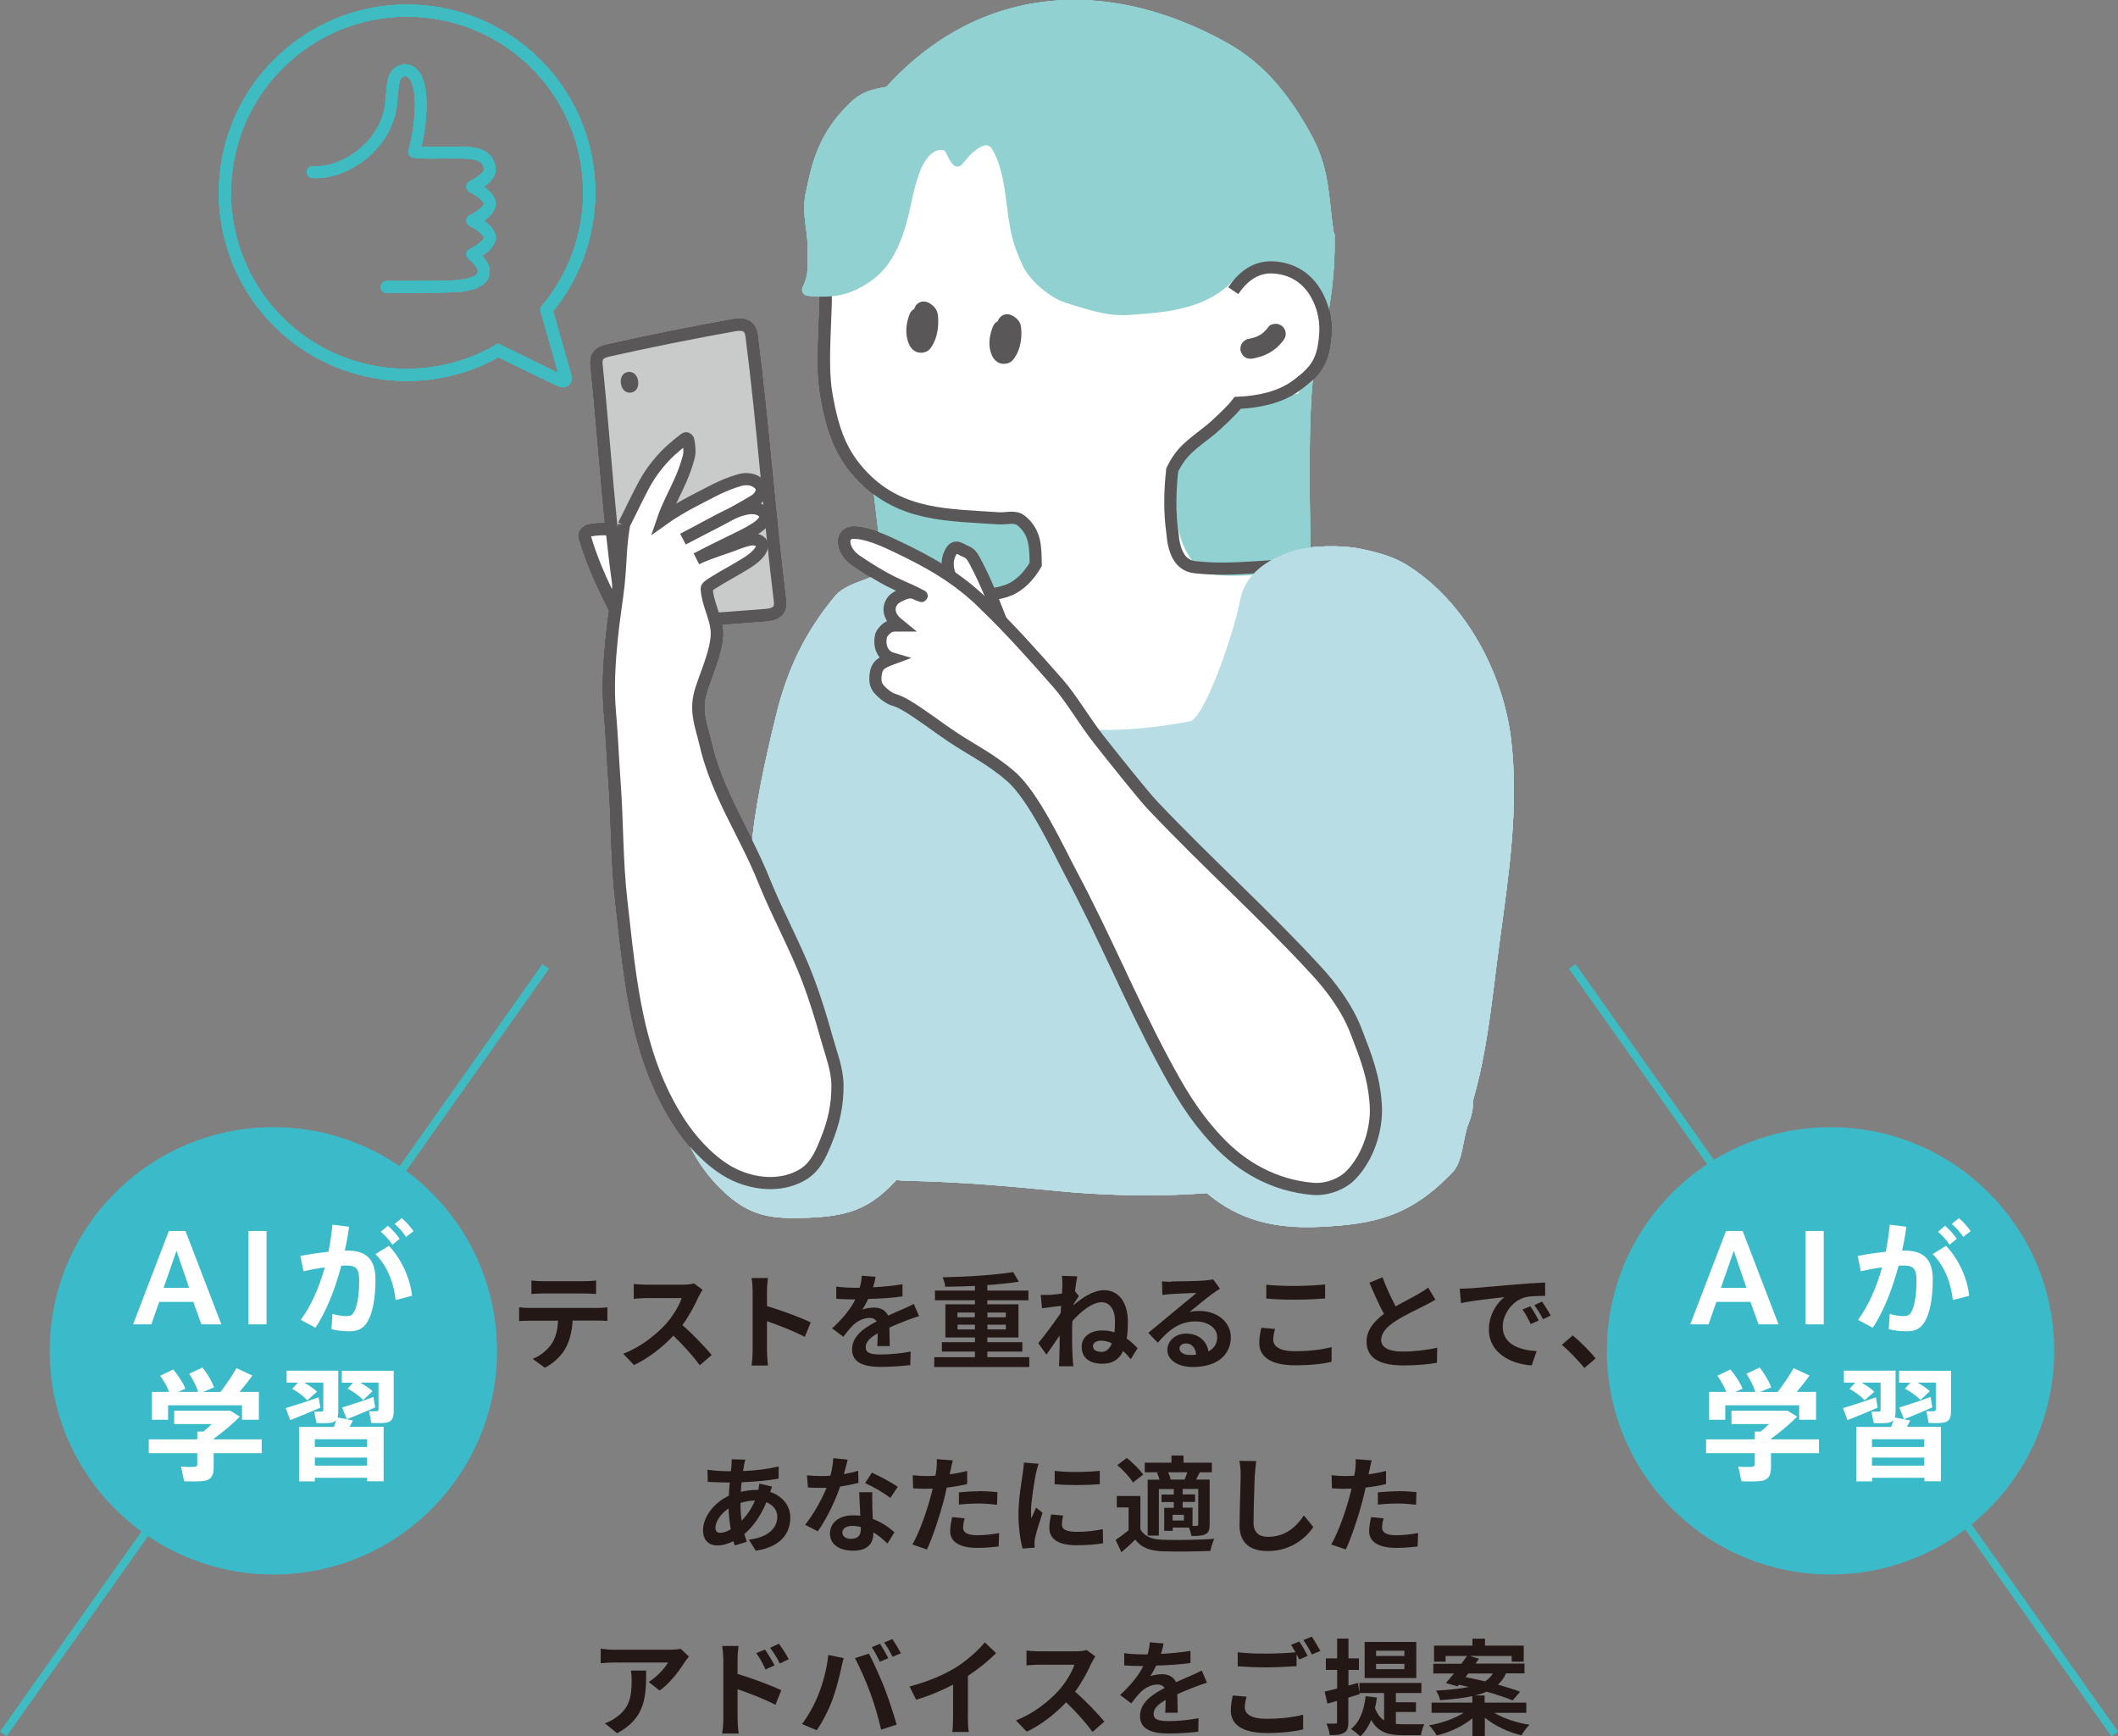 <?xml version="1.0" encoding="UTF-8"?>
<svg id="_レイヤー_2" data-name="レイヤー 2" xmlns="http://www.w3.org/2000/svg" viewBox="0 0 174.25 142.85">
  <rect x="0" y="0" width="174.25" height="142.85" fill="#808080" stroke="none"/>
  <defs>
    <style>
      .cls-1 {
        fill: #b9dde4;
        stroke: #b9dde4;
        stroke-width: .11px;
      }

      .cls-1, .cls-2, .cls-3, .cls-4, .cls-5, .cls-6 {
        stroke-miterlimit: 10;
      }

      .cls-7 {
        fill: #3bbbc9;
      }

      .cls-2 {
        stroke-width: .67px;
      }

      .cls-2, .cls-4, .cls-6 {
        fill: none;
      }

      .cls-2, .cls-6 {
        stroke: #3fbbc2;
      }

      .cls-8 {
        fill: #91d1d1;
        stroke: #91d1d1;
        stroke-linecap: round;
        stroke-linejoin: round;
      }

      .cls-9 {
        fill: #231815;
      }

      .cls-3 {
        fill: #c9caca;
      }

      .cls-3, .cls-4, .cls-5 {
        stroke: #595757;
      }

      .cls-10 {
        fill: #3fbbc2;
      }

      .cls-11, .cls-5 {
        fill: #fff;
      }

      .cls-12 {
        fill: #595757;
      }
    </style>
  </defs>
  <g id="_レイヤー_1-2" data-name="レイヤー 1">
    <g>
      <g>
        <path class="cls-8" d="M109.31,19.39s-.07.05-.03.11c-.48-2.85-.3-5.3-1.76-8.01-1.64-3.04-3.66-5.79-6.91-7.58-11.5-6.33-22.97-3.84-30.13,7.26-2.43,3.77,3.96,38.94,2.92,43,3.58.3,30.6-.95,34.01-1.19.13-3.41-.67-20.12.41-23.47,1.03-3.18,1.54-6.71,1.48-10.14Z"/>
        <path class="cls-11" d="M123.31,65.41c.49-2.68-3.71-11.6-5.94-14.58-1.16-1.56-4.01-4.47-5.5-4.39-2.98.17-12.05,1.77-13.29.33-2.5-2.92-1.41-5.02-2.19-8.13,1.58-1.98,3.43-3.59,5.36-5.18,1.67-.38,3.35-.74,5.04-1.08.77-1.22,1.53-2.45,2.28-3.69-.43-1.76-.82-3.53-1.2-5.3-1.14-.5-2.27-1.01-3.41-1.52-1.01.69-2.02,1.38-3.02,2.08.11-1.88.22-3.77.31-5.65-11.8-15.3-20.44-16.07-33.2-1.21-.14,2.54-.46,5.44-.54,7.89-.08,2.46-.53,4.64.01,6.92.54,2.28.7,4.24,2.21,6.11,1.51,1.88,3.43,2.98,5.78,3.99,2.35,1,5.44.54,8.01.78.49,1.18.76,2.43,1.2,3.63-.78.77-1.52,1.51-2.37,2.23-2.39.35-5.55.79-7.76,1.16-2.21.37-3.34,1.18-5.4.97-2.83,4.23-1.88,2.5-2.99,8.34-1.01,5.3-1.83,13.78-2.22,19.78,1.81,2.3,4.17,3.81,6.45,5.35,2.28,1.54,4.84,3.01,7.2,4.01,2.36,1,4.11,1.24,6.5,1.76,2.55.55,4.23,1.06,7.29.94.9-.04,3.83-1.58,5.23-1.97,6.29-1.76,23.3-7.8,25.92-13.86-.07-5.04-1.21-1.81.24-9.72Z"/>
        <path class="cls-4" d="M66.75,58.39c.47-1.88.75-3.77,1.76-5.47.93-1.58,2.34-2.33,4-2.98,2.59-.39,5.19-.69,7.78-.95.98-.1,1.74-.07,2.7-.45.95-.38,1.69-1.2,2.22-2.11-.03-1.43,0-2.6-1.17-3.58-.54-.45-1.23-.16-1.89-.21-4.15-.29-7.97-.17-11.11-3.38-1.84-1.88-2.52-3.85-3.03-6.7-.52-2.84.07-6.86-.09-9.89"/>
        <g>
          <path class="cls-11" d="M103.99,26.49c-.34.04-.71.02-.97-.23-.25-.24-.38-.51-.43-.84-.08-.55-.13-1.02.05-1.56.19-.54.58-.93,1.08-1.23.27-.16.64-.23.95-.26.42-.04.89-.09,1.24.15.45.31.59.72.61,1.24.02.52.03.99-.3,1.45-.48.67-1.24.98-1.97,1.32"/>
          <path class="cls-11" d="M103.99,26.09c-.09.01-.19.02-.28.02-.02,0-.04,0-.06,0,0,0-.11,0-.04,0,.06,0,0,0-.02,0-.03,0-.06-.01-.09-.02-.02,0-.05-.02-.07-.02-.06-.02.01,0,.01,0,0,0-.1-.06-.11-.06.07.04.02.01,0,0s-.04-.04-.06-.06c-.02-.02-.03-.03-.04-.05-.01-.01-.07-.1-.02-.02-.04-.06-.13-.16-.14-.23,0,0,.03.09,0,.01,0-.02-.01-.04-.02-.06-.02-.05-.03-.1-.04-.15s-.02-.1-.03-.14c0-.03,0-.06-.01-.1,0-.01-.01-.08,0,0-.02-.12-.03-.23-.04-.35,0-.1,0-.21,0-.31,0-.06,0-.12.01-.18,0,.02-.01.08,0,0,0-.04.01-.07.02-.11.02-.11.06-.22.1-.33,0-.02.02-.07,0,0,0-.02.02-.04.03-.06.02-.05.05-.09.07-.14.02-.04.05-.08.07-.12.01-.02.03-.04.04-.06.02-.03.01-.05,0,0,.03-.07.14-.16.19-.21.06-.06.13-.12.2-.17.08-.06-.05.03,0,0,.02-.01.04-.03.06-.05.04-.03.09-.06.13-.09.04-.02.07-.05.11-.07.02-.01.05-.03.07-.04.01,0,.07-.03.03-.01-.06.02.04-.02.04-.02.02,0,.04-.01.06-.02.05-.02.11-.03.16-.04.09-.02.2-.05.3-.06-.1,0,.02,0,.05,0,.06,0,.12-.01.18-.02.09,0,.19-.02.28-.02.06,0,.11,0,.17,0,.02,0,.04,0,.07,0,.09,0-.07-.02.02,0,.04,0,.08.02.13.03.03,0,.05.02.08.02.06.02-.06-.03,0,0,.04.02.09.05.13.07.02.01.04.03.05.04-.08-.06,0,0,.01.02.03.03.06.06.1.09.02.02.03.04.05.05.04.04.01,0-.01-.02.02,0,.05.07.06.09.01.02.02.04.03.06,0,.01.06.09.02.04s0,.01,0,.03c0,.02.01.03.02.05.01.04.02.07.03.11.01.04.02.08.03.13,0,.03.03.08,0,0,0,.03,0,.06,0,.09.02.2.02.4.01.6,0,.05,0,.1,0,.15,0,.02,0,.1,0,0,0,.02,0,.04-.01.06-.02.1-.05.2-.08.3-.02.06.03-.06,0,0-.02.03-.03.06-.05.09-.03.06-.07.11-.1.17-.01.02-.03.04-.04.05.04-.06,0,0-.02.02-.03.04-.07.08-.11.12-.07.08-.16.15-.24.22s.05-.03,0,0c-.02.02-.04.03-.06.05-.05.03-.1.07-.15.1-.38.24-.79.42-1.2.61-.19.09-.26.38-.15.55.13.2.35.24.55.15.83-.38,1.78-.79,2.23-1.65.24-.46.26-.96.24-1.47-.02-.48-.14-.92-.46-1.29-.35-.4-.85-.56-1.37-.55s-1.02.08-1.47.29c-.42.2-.8.54-1.07.92-.3.42-.44.95-.45,1.47,0,.31.04.62.09.93.04.25.13.51.28.72.18.26.4.46.7.58.25.1.54.1.8.07.21-.02.42-.17.4-.4,0-.2-.18-.43-.4-.4h0Z"/>
        </g>
        <path class="cls-8" d="M102.51,17.9c-.81-2.9-4.58-6.7-7.2-9.16-2.23-2.09-10.51-3.52-12.21-3.89-3.91-.86-7.13,2.26-7.7,2.37-3.05.59-3.93.45-5.14,1.63-2.35,2.28-2.93,4.41-3.48,7.12-.34,1.68.18,2.81.15,4.3-.02,1.4.19,2.3-.44,3.56,2.04.24,3.45-.03,5.14-1.32,1.69-1.3,2.4-3.79,2.8-5.68.28-1.3.4-1.87.81-2.97.35-.92,1.13-2.01,2.13-2.03,1-.02.88.82,1.4,1.37.6-.75,1.17-1.43,2.12-1.72.22-.07.43-.04.62.06.19.1.31.12.44.32,1.11,1.66,1.25,4.19,1.51,5.95.25,1.68.46,2.32,1.1,3.77.53,1.2,2.17,2.53,3.35,2.88,1.8.54,3.2,1.07,4.98.95,3.67-.24,7.34-.6,9.27-4.17.71-1.32.97-1.15.35-3.35ZM78.54,11.26c-.06-.1-.13-.19-.19-.29.07.02.15.05.22.07-.01.07-.02.14-.03.21Z"/>
        <path class="cls-4" d="M101.46,23.91c.8-1.16,1.85-2,3.31-1.91,1.58.09,2.81.91,3.54,2.23.78,1.41.87,2.8.59,4.33s-1.04,2.28-2.34,3.22c-1.3.93-3.05,1.29-4.73,1.36-.43.59-1.86,1.91-2.24,2.22-1.52,1.21-2.37,1.69-3.15,3.3-.19,1.74-.23,3.45.02,5.2.1,1.28.48,2.65,1.85,2.8,3.41.39,6.57-.33,9.94-.12"/>
        <g>
          <path class="cls-12" d="M76.21,27.94c-.07.14-.2.41-.35.45-.28.06-.44-.11-.53-.35-.25-.7-.16-1.3.11-1.98.43.69.2-.15.41-.47.12-.19.44.11.54.23.05.06.08.15.09.23.06.64,0,1.19-.22,1.8,0,.02-.03.07-.05.1Z"/>
          <path class="cls-12" d="M75.64,27.61c-.04.09-.1.17-.14.26-.04.07.08-.11.04-.05-.02.03-.08.06,0,0,.06-.04.12-.07.19-.08.1-.03-.05-.02.06,0,.14.02-.06-.04.07.02.06.03.06.03.02,0l.08.06s-.04-.04-.05-.05c.03.01.08.13.04.05,0-.02-.02-.05-.03-.06.03.03.05.14.02.04-.02-.08-.05-.15-.07-.23,0-.03-.02-.07-.02-.1,0-.02-.02-.13,0-.03s0-.02,0-.03c0-.03,0-.06,0-.1,0-.06,0-.13,0-.19,0-.04,0-.08,0-.12,0-.09,0,0,0,.03.02-.05.02-.13.04-.19.01-.06.03-.13.05-.19.04-.15.1-.29.15-.44l-1.2.16c.15.24.32.48.6.56.38.11.75-.13.87-.49.05-.15.05-.31.06-.46,0-.03,0-.07.01-.11,0,.03-.04.19,0,.07,0-.03.02-.07.02-.1.02-.1-.09.16-.02.06.07-.12-.03-.05-.31.24-.28-.02-.37-.02-.25,0-.2-.06-.09-.03-.02,0,.1.06-.12-.1-.03-.02.03.03.06.05.09.08.1.1-.08-.14-.01-.01l-.04-.08c.02.07.01.06,0-.04.02.03.01.16.01.2,0,.06,0,.12,0,.17,0,.12,0,.24-.01.36,0,.05,0,.1-.02.14.05-.19,0,.02-.01.06-.02.11-.05.22-.08.33-.02.06-.04.13-.06.19-.04.14.07-.12-.02.04-.15.31-.09.73.24.9.3.16.73.09.9-.24.26-.51.37-1.11.38-1.68,0-.34,0-.7-.14-1.01-.11-.23-.31-.41-.52-.55-.28-.19-.65-.25-.95-.06-.24.14-.37.41-.42.68-.02.11-.03.23-.04.35,0,.03,0,.07,0,.1,0,.09-.05.12.01-.07,0,.02-.01.05-.01.06.09-.3.34-.44.75-.41.09.03.17.07.24.14-.01,0-.02-.02-.03-.03-.04-.05-.02-.03.05.07-.02-.05-.06-.09-.09-.13-.14-.23-.39-.35-.65-.31s-.45.22-.55.47c-.31.78-.4,1.65-.07,2.45.18.43.56.76,1.05.73.27-.02.51-.11.69-.32.12-.14.21-.29.29-.46.15-.31.09-.73-.24-.9-.3-.16-.74-.09-.9.24Z"/>
        </g>
        <g>
          <path class="cls-12" d="M83.03,28.84c-.07.14-.2.4-.35.43-.27.06-.44-.09-.52-.33-.25-.68-.14-1.26.13-1.91.42.66.21-.16.41-.47.12-.19.43.1.54.21.05.06.08.15.09.22.05.62-.01,1.16-.25,1.74,0,.02-.03.06-.05.09Z"/>
          <path class="cls-12" d="M82.46,28.51c-.05.09-.1.17-.15.25-.04.07.08-.11.04-.05-.02.02-.09.06,0,0,.06-.04.12-.07.2-.09.1-.02.02,0,0,0-.08,0,.15.02.08,0-.08-.01.15.07.06.02.01,0,.12.1.06.04.02.02.08.13.04.05,0-.01-.02-.05-.03-.06.03.02.05.15.02.04-.02-.07-.05-.14-.06-.22,0-.03-.01-.06-.02-.1,0-.02-.02-.13,0-.03s0,0,0-.03c0-.03,0-.06,0-.09,0-.06,0-.12,0-.18,0-.02,0-.1,0-.11-.01,0-.02.14,0,.04.05-.27.14-.53.24-.79l-1.2.16c.15.23.32.47.6.55.38.11.77-.12.87-.5.04-.14.05-.28.06-.43,0-.03,0-.07.01-.1-.01.23-.02.11,0,.05,0-.02.01-.05.02-.07.03-.14-.07.13-.02.05-.12.19-.35.28-.56.23.1.02-.14-.09-.05-.02.02.01.04.02.05.03.05.04.03.02-.06-.04.03.03.06.05.09.08.04.04.07.11-.03-.05.03.06.03.05-.02-.04-.01-.11-.01-.13,0-.04,0,.11.01.23.01.34,0,.13,0,.25-.02.38-.01.14.03-.14,0,.01-.01.06-.02.12-.03.18-.02.11-.05.22-.09.32-.02.06-.04.12-.06.19-.05.14.07-.13-.02.03-.16.3-.09.73.24.9.3.16.73.09.9-.24.27-.51.39-1.11.4-1.68,0-.31,0-.66-.13-.94-.11-.23-.32-.41-.53-.54-.33-.21-.77-.23-1.06.06-.16.15-.25.36-.29.57-.02.12-.03.23-.05.35,0,.03,0,.06,0,.09-.01.14.03-.16.01-.07-.02.08-.04.07.05-.09-.13.23.1.14.69-.27.09.03.18.07.24.14-.01,0-.02-.02-.03-.03-.04-.05-.02-.02.05.07-.03-.04-.06-.08-.09-.13-.15-.22-.39-.35-.65-.31s-.44.22-.55.47c-.31.76-.42,1.6-.09,2.37.18.42.57.74,1.05.7.27-.02.5-.11.68-.32.12-.13.21-.29.29-.44.16-.31.09-.73-.24-.9-.3-.16-.73-.09-.9.24Z"/>
        </g>
        <path class="cls-12" d="M104.37,26.88c-.17.23-.37.43-.59.61l.17-.13c-.2.15-.41.27-.64.37l.2-.08c-.27.11-.56.19-.85.24-.19.04-.4.22-.5.38-.1.18-.15.44-.08.64s.19.4.38.5c.21.11.41.13.64.08.47-.09.94-.24,1.36-.48s.79-.57,1.08-.95c.14-.18.24-.35.24-.59,0-.2-.09-.45-.24-.59s-.37-.25-.59-.24c-.2,0-.46.07-.59.24h0Z"/>
        <path class="cls-1" d="M59.31,97.74c-.92-.92-1.82-2.09-2.48-3.44-.59-1.22-.89-2.34-1.25-3.68-.65-2.41-.33-5.14.61-7.54.93-2.4,2.15-6.7,4.09-8.35,3-2.54,3.71-2.85,7.28-2.03,2.96.67,4.13,5.82,5.82,8.4.8,2.04,2.63,2.89,3.5,4.92.87,2.04.75,4.04.05,6.17-.41,1.23-.97,2.03-1.79,3.1-2.78,3.64-4.47,4.68-8.59,4.83-2.97.11-4.86,0-7.24-2.39Z"/>
        <path class="cls-1" d="M99.21,98.03c-1.06-.91-1.18-1.03-2.01-2.13-.83-1.1-.7-2.75-1.1-4.09-.73-2.41-.33-5.14.78-7.55,1.1-2.41,2.55-6.73,4.82-8.4,3.49-2.57,4.33-2.89,8.45-2.11,3.42.65,4.72,5.78,6.66,8.35.91,2.04,3,3.69,3.49,5.89.46,2.12,1.3,2.31.46,4.44-.49,1.24-.43,3.08-1.33,4.01-3.42,3.53-6.25,4.24-11.01,4.44-3.44.14-6.46-.49-9.19-2.85Z"/>
        <path class="cls-1" d="M120.13,93.47c2.11-5.31,2.45-10.6,3.23-16.3.72-5.27,1.55-10.79.91-16.28-.64-5.49-3.75-11.37-8.55-14.36-1.14-.71-2.5-1.06-3.82-1.33-1.52-.32-4.16-.29-5.67.22-1.96.67-3.75,1.83-4.16,3.99-.53,2.82-2.95,9.75-4.15,9.98-5.57,1.07-10.94,1.1-18.62-.98-.16-.04.07-.75.1-.94.28-1.88.39-3.3.92-5.32.18-.67.85-2.8.31-3.63-.54-.82-.99-1-1.8-1.43,0,0-.44.03-.47.03-.17,0-.71-.04-.77-.04-1.18,0-1.58-.36-2.7-.29-1.02.06-2.54.47-3.52.86-.9.36-1.98.65-2.65,1.45-2.44,2.95-3.87,5.93-4.8,9.69-.92,3.77-1.8,7.66-2.11,11.61-.13,1.72,0,3.16-.13,5.16-.02.27-.09,2.3.15,2.94.72,1.94,1.72,4.34,2.72,6.02.82,1.38,1.02,2.8,1.82,3.9s1.73,1.18,2.28,2.36c0-.07.05-.06.08-.1-.02.07-.09.05-.07.13.02.08-.11,0-.06.08.8,1.24.66,1.88,1.77,3.2,1.26,1.51,1.71,2.94,4.1,2.99,4.66.1,8.2.42,12.93.88,5.19.5,13.49.57,18.09-.95,4.93-1.63,1.88-2.12,5.08-4.24.19-.13.04.09.23.12.01,0-.02,0-.01.01,1.83,3.36,2.51,3.66,6.35,3.13.65-.09,1.5-.43,2.03-1,.38-.42.75-.96.98-1.54Z"/>
        <g>
          <path class="cls-5" d="M78.35,47.71c1.02,1.76,2.82,3.7,4.35,4.85,1.53,1.15.11-.36.06-.46-.85-2.13-1.54-4.07-2.57-5.97-.23-.42-.37-.61-.77-.78-.48-.2-.84-.59-1.21.08-.37.67-.32,1.5.13,2.28"/>
          <path class="cls-5" d="M80.94,49.66c-2.18-2.11-4.39-3.38-7.2-4.71-.9-.43-2.45-1.16-3.59-1.12-.42.01-.72.36-.69.79.05.61.47,1.14.97,1.49.96.65,2.03,1.32,3.03,1.81.82.4,1.55.67,2.29,1.08.1.06.11.03,0,0-.39-.09-.53-.33-1.05-.25-.36.06-1.07.4-1.27.68-.25.35-.31.71-.17,1.11.14.4.45.66.77.92-.4,0-.67-.04-1.02.19-.17.11-.47.44-.52.64-.21.91.16,1.67.91,1.89-.84.31-1.29.5-1.37,1.41-.06.69.11.98.59,1.41.23.21.59.47.86.55.36.11.68.25,1.02.45,1.35.8,2.44,1.68,3.78,2.58,1.68,1.13,3.2,1.82,4.91,3.31,1.87,1.63,3.9,6.05,4.94,8,2.86,5.38,4.78,10.14,7.51,15.27,1.33,2.49,2.5,4.55,4.53,6.71,2.03,2.17,4.67,3.65,7.8,3.93,1.08.1,2.36-.31,3.15-1.11,1.46-1.48,2.18-3.83,2.07-5.73-.14-2.38-.83-4.06-1.62-6.12-.72-1.89-2.04-3.66-3.33-5.05-4.45-4.82-8.7-8.57-13.39-13.51-.83-.87-3.42-4.14-4.44-5.43-1.14-1.44-2.27-3.39-3.34-4.61-2.1-2.39-3.96-4.47-6.14-6.58Z"/>
        </g>
        <path class="cls-5" d="M50.77,43.69c-.71-.21-1.5-.18-2.24-.05-.12.02-.24.11-.32.19-.07.08-.13.19-.11.28.57,1.99,1.41,3.84,2.35,5.69.18.37.75.4,1.16.23.47-.2,1.18-.56,1.43-1.06.38-.75.42-1.39.2-2.17-.27-.98-.71-1.75-1.41-2.51-.26-.28-.64-.47-1.05-.59Z"/>
        <g>
          <path class="cls-3" d="M63.03,50.59c-3.4.28-7.08.5-10.49.77-.79.06-1.19-.14-1.31-.86-1.11-6.78-1.43-13.65-2.15-20.48-.07-.71.22-1.01.97-1.18,3.36-.75,6.98-1.48,10.35-2.08.86-.15,1.33.08,1.43.88.93,7.25,1.44,14.53,2.33,21.78.1.78-.29,1.1-1.14,1.17Z"/>
          <path class="cls-12" d="M52.5,31.36c.06.44-.13.88-.6.94-.47.06-.76-.32-.82-.76s.12-.88.6-.94c.47-.06.77.32.82.76Z"/>
        </g>
        <path class="cls-5" d="M51.31,43.21c.33-.65.96-1.94,1.24-2.5.55-1.1.96-1.79,1.64-2.61.68-.82,1.34-1.38,2.16-2.01.04-.03.08-.04.14-.03.06.02.13.1.14.16.08.53.16.97,0,1.49-.2.69-.31,1.02-.64,1.79-.39.9-1.1,2.21-1.44,3.22.64-.46,1.77-1.13,2.4-1.45,1.4-.72,2.47-1.36,3.89-1.77.61-.18,1.25-.08,1.67.37.41.45-.03,1.07-.42,1.31-1.94,1.17-3.91,2.12-5.9,3.17,1.41-.71,2.57-1.41,4.07-2.12.64-.3,1.84-.74,2.53-.11.41.38.07.79-.27,1.09-.34.31-1.24.78-1.55.93-1.35.66-2.41,1.17-3.67,1.83,1.12-.54,2.14-.79,3.34-1.26.26-.1,1-.37,1.36-.34.53.05.86.31.62.82-.25.51-.86.92-1.28,1.18-.94.59-1.77,1-2.68,1.58-.12.08-.53.32-.52.47.06,1.24.78,2.36.83,3.57.06,1.6-1.1,3.89-1.4,5.15-.37,1.53.18,2.79.41,3.82.95,4.28,3.27,7.51,4.85,11.43.98,2.44,2.19,4.68,3.24,7.18.74,1.76,1.45,4.03,1.97,5.91.36,1.29.85,2.5.86,3.8.01,1.67-.31,3.07-.94,4.61-.47,1.15-.92,2.23-2.13,2.86-1.69.88-3.72.68-5.4-.1-1.68-.79-3.23-2.42-4.19-3.79-3.9-5.59-4.38-12.27-5.12-18.73-.39-3.41-.31-6.42-.56-9.78-.13-1.74-.22-3.98-.37-5.61-.2-2.17-.05-4.32.14-6.22.15-1.56.44-3.25.56-4.43.2-2,.14-3.08.45-4.91"/>
      </g>
      <path class="cls-10" d="M40.76,13.95c0-.49-.16-.9-.48-1.22-.71-.7-2.02-.68-2.89-.67-.12,0-.23,0-.32,0-.36-.01-.73,0-1.08,0-.44,0-.88.02-1.31,0,.36-1.58.77-4.69-.14-6.06-.29-.43-.69-.68-1.18-.72-.04,0-.09,0-.13,0-1.27.22-1.37,1.3-1.45,2.26-.02.22-.04.45-.07.69,0,.01,0,.03,0,.04-.07,1.4-.8,2.81-1.99,3.86-1.19,1.05-2.67,1.63-3.96,1.54-.27-.02-.5.18-.52.45-.02.27.18.5.45.52,1.55.1,3.3-.56,4.67-1.78,1.4-1.24,2.22-2.85,2.32-4.52.03-.25.05-.48.07-.71.09-1,.16-1.28.59-1.37.16.03.29.12.4.29.73,1.09.31,4.36-.13,5.8-.04.14-.02.28.06.4.08.12.2.2.34.22.66.09,1.35.08,2.01.07.36,0,.7-.01,1.05,0,.11,0,.22,0,.35,0,.71-.01,1.77-.03,2.2.39.08.08.19.22.19.53,0,.2-.58.67-1.17.96-.17.08-.27.25-.27.44s.11.36.27.44c.58.28,1.17.77,1.17.96s-.58.67-1.17.95c-.17.08-.27.25-.27.44,0,.19.11.36.27.44.59.29,1.17.76,1.17.95s-.58.67-1.17.95c-.15.07-.26.22-.27.39-.02.17.06.33.19.44.3.22.75.7.75,1,0,.34-.49.57-1.45.7-.74.1-3.25.1-4.91.1-.45,0-.84,0-1.15,0-.27,0-.48.22-.48.49,0,.27.22.48.49.48h0c.31,0,.7,0,1.15,0,1.79,0,4.23,0,5.04-.1.57-.08,2.29-.31,2.29-1.66,0-.5-.31-.96-.61-1.29,1.02-.66,1.11-1.29,1.11-1.49s-.08-.77-.97-1.39c.88-.62.97-1.2.97-1.39s-.08-.77-.97-1.4c.88-.63.97-1.21.97-1.4Z"/>
      <path class="cls-6" d="M44.96,25.49c4.6-5.47,4.77-13.61.02-19.27C39.65-.12,30.2-.94,23.86,4.38c-6.34,5.32-7.17,14.77-1.85,21.12,4.75,5.66,12.8,6.91,18.98,3.33l5.08,2.47c.35.17.55,0,.44-.37l-1.55-5.43Z"/>
      <g>
        <path class="cls-8" d="M109.31,19.39s-.07.05-.03.11c-.48-2.85-.3-5.3-1.76-8.01-1.64-3.04-3.66-5.79-6.91-7.58-11.5-6.33-22.97-3.84-30.13,7.26-2.43,3.77,3.96,38.94,2.92,43,3.58.3,30.6-.95,34.01-1.19.13-3.41-.67-20.12.41-23.47,1.03-3.18,1.54-6.71,1.48-10.14Z"/>
        <path class="cls-11" d="M123.31,65.41c.49-2.68-3.71-11.6-5.94-14.58-1.16-1.56-4.01-4.47-5.5-4.39-2.98.17-12.05,1.77-13.29.33-2.5-2.92-1.41-5.02-2.19-8.13,1.58-1.98,3.43-3.59,5.36-5.18,1.67-.38,3.35-.74,5.04-1.08.77-1.22,1.53-2.45,2.28-3.69-.43-1.76-.82-3.53-1.2-5.3-1.14-.5-2.27-1.01-3.41-1.52-1.01.69-2.02,1.38-3.02,2.08.11-1.88.22-3.77.31-5.65-11.8-15.3-20.44-16.07-33.2-1.21-.14,2.54-.46,5.44-.54,7.89-.08,2.46-.53,4.64.01,6.92.54,2.28.7,4.24,2.21,6.11,1.51,1.88,3.43,2.98,5.78,3.99,2.35,1,5.44.54,8.01.78.49,1.18.76,2.43,1.2,3.63-.78.77-1.52,1.51-2.37,2.23-2.39.35-5.55.79-7.76,1.16-2.21.37-3.34,1.18-5.4.97-2.83,4.23-1.88,2.5-2.99,8.34-1.01,5.3-1.83,13.78-2.22,19.78,1.81,2.3,4.17,3.81,6.45,5.35,2.28,1.54,4.84,3.01,7.2,4.01,2.36,1,4.11,1.24,6.5,1.76,2.55.55,4.23,1.06,7.29.94.9-.04,3.83-1.58,5.23-1.97,6.29-1.76,23.3-7.8,25.92-13.86-.07-5.04-1.21-1.81.24-9.72Z"/>
        <path class="cls-4" d="M66.75,58.39c.47-1.88.75-3.77,1.76-5.47.93-1.58,2.34-2.33,4-2.98,2.59-.39,5.19-.69,7.78-.95.98-.1,1.74-.07,2.7-.45.95-.38,1.69-1.2,2.22-2.11-.03-1.43,0-2.6-1.17-3.58-.54-.45-1.23-.16-1.89-.21-4.15-.29-7.97-.17-11.11-3.38-1.84-1.88-2.52-3.85-3.03-6.7-.52-2.84.07-6.86-.09-9.89"/>
        <g>
          <path class="cls-11" d="M103.99,26.49c-.34.04-.71.02-.97-.23-.25-.24-.38-.51-.43-.84-.08-.55-.13-1.02.05-1.56.19-.54.58-.93,1.08-1.23.27-.16.64-.23.95-.26.42-.04.89-.09,1.24.15.45.31.59.72.61,1.24.02.52.03.99-.3,1.45-.48.67-1.24.98-1.97,1.32"/>
          <path class="cls-11" d="M103.99,26.09c-.09.01-.19.02-.28.02-.02,0-.04,0-.06,0,0,0-.11,0-.04,0,.06,0,0,0-.02,0-.03,0-.06-.01-.09-.02-.02,0-.05-.02-.07-.02-.06-.02.01,0,.01,0,0,0-.1-.06-.11-.06.07.04.02.01,0,0s-.04-.04-.06-.06c-.02-.02-.03-.03-.04-.05-.01-.01-.07-.1-.02-.02-.04-.06-.13-.16-.14-.23,0,0,.03.09,0,.01,0-.02-.01-.04-.02-.06-.02-.05-.03-.1-.04-.15s-.02-.1-.03-.14c0-.03,0-.06-.01-.1,0-.01-.01-.08,0,0-.02-.12-.03-.23-.04-.35,0-.1,0-.21,0-.31,0-.06,0-.12.01-.18,0,.02-.01.08,0,0,0-.04.01-.07.02-.11.02-.11.06-.22.1-.33,0-.02.02-.07,0,0,0-.02.02-.04.03-.06.02-.05.05-.09.07-.14.02-.04.05-.08.07-.12.01-.02.03-.04.04-.06.02-.03.01-.05,0,0,.03-.07.14-.16.19-.21.06-.06.13-.12.2-.17.08-.06-.05.03,0,0,.02-.01.04-.03.06-.05.04-.03.09-.06.13-.09.04-.02.07-.05.11-.07.02-.01.05-.03.07-.04.01,0,.07-.03.03-.01-.06.02.04-.02.04-.02.02,0,.04-.01.06-.02.05-.02.11-.03.16-.04.09-.02.2-.05.3-.06-.1,0,.02,0,.05,0,.06,0,.12-.01.18-.02.09,0,.19-.02.28-.02.06,0,.11,0,.17,0,.02,0,.04,0,.07,0,.09,0-.07-.02.02,0,.04,0,.08.02.13.03.03,0,.05.02.08.02.06.02-.06-.03,0,0,.04.02.09.05.13.07.02.01.04.03.05.04-.08-.06,0,0,.01.02.03.03.06.06.1.09.02.02.03.04.05.05.04.04.01,0-.01-.02.02,0,.05.07.06.09.01.02.02.04.03.06,0,.01.06.09.02.04s0,.01,0,.03c0,.02.01.03.02.05.01.04.02.07.03.11.01.04.02.08.03.13,0,.03.03.08,0,0,0,.03,0,.06,0,.09.02.2.02.4.01.6,0,.05,0,.1,0,.15,0,.02,0,.1,0,0,0,.02,0,.04-.01.06-.02.1-.05.2-.08.3-.02.06.03-.06,0,0-.02.03-.03.06-.05.09-.03.06-.07.11-.1.17-.01.02-.03.04-.04.05.04-.06,0,0-.02.02-.03.04-.07.08-.11.12-.07.08-.16.15-.24.22s.05-.03,0,0c-.02.02-.04.03-.06.05-.05.03-.1.07-.15.1-.38.24-.79.42-1.2.61-.19.09-.26.38-.15.55.13.2.35.24.55.15.83-.38,1.78-.79,2.23-1.65.24-.46.26-.96.24-1.47-.02-.48-.14-.92-.46-1.29-.35-.4-.85-.56-1.37-.55s-1.02.08-1.47.29c-.42.2-.8.54-1.07.92-.3.42-.44.95-.45,1.47,0,.31.04.62.09.93.04.25.13.51.28.72.18.26.4.46.7.58.25.1.54.1.8.07.21-.02.42-.17.4-.4,0-.2-.18-.43-.4-.4h0Z"/>
        </g>
        <path class="cls-8" d="M102.51,17.9c-.81-2.9-4.58-6.7-7.2-9.16-2.23-2.09-10.51-3.52-12.21-3.89-3.91-.86-7.13,2.26-7.7,2.37-3.05.59-3.93.45-5.14,1.63-2.35,2.28-2.93,4.41-3.48,7.12-.34,1.68.18,2.81.15,4.3-.02,1.4.19,2.3-.44,3.56,2.04.24,3.45-.03,5.14-1.32,1.69-1.3,2.4-3.79,2.8-5.68.28-1.3.4-1.87.81-2.97.35-.92,1.13-2.01,2.13-2.03,1-.02.88.82,1.4,1.37.6-.75,1.17-1.43,2.12-1.72.22-.07.43-.04.62.06.19.1.31.12.44.32,1.11,1.66,1.25,4.19,1.51,5.95.25,1.68.46,2.32,1.1,3.77.53,1.2,2.17,2.53,3.35,2.88,1.8.54,3.2,1.07,4.98.95,3.67-.24,7.34-.6,9.27-4.17.71-1.32.97-1.15.35-3.35ZM78.54,11.26c-.06-.1-.13-.19-.19-.29.07.02.15.05.22.07-.01.07-.02.14-.03.21Z"/>
        <path class="cls-4" d="M101.46,23.91c.8-1.16,1.85-2,3.31-1.91,1.58.09,2.81.91,3.54,2.23.78,1.41.87,2.8.59,4.33s-1.04,2.28-2.34,3.22c-1.3.93-3.05,1.29-4.73,1.36-.43.59-1.86,1.91-2.24,2.22-1.52,1.21-2.37,1.69-3.15,3.3-.19,1.74-.23,3.45.02,5.2.1,1.28.48,2.65,1.85,2.8,3.41.39,6.57-.33,9.94-.12"/>
        <g>
          <path class="cls-12" d="M76.21,27.94c-.07.14-.2.41-.35.45-.28.06-.44-.11-.53-.35-.25-.7-.16-1.3.11-1.98.43.69.2-.15.41-.47.12-.19.44.11.54.23.05.06.08.15.09.23.06.64,0,1.19-.22,1.8,0,.02-.03.07-.05.1Z"/>
          <path class="cls-12" d="M75.64,27.61c-.04.09-.1.17-.14.26-.04.07.08-.11.04-.05-.02.03-.08.06,0,0,.06-.04.12-.07.19-.08.1-.03-.05-.02.06,0,.14.02-.06-.04.07.02.06.03.06.03.02,0l.08.06s-.04-.04-.05-.05c.03.01.08.13.04.05,0-.02-.02-.05-.03-.06.03.03.05.14.02.04-.02-.08-.05-.15-.07-.23,0-.03-.02-.07-.02-.1,0-.02-.02-.13,0-.03s0-.02,0-.03c0-.03,0-.06,0-.1,0-.06,0-.13,0-.19,0-.04,0-.08,0-.12,0-.09,0,0,0,.03.02-.05.02-.13.04-.19.01-.06.03-.13.05-.19.04-.15.1-.29.15-.44l-1.2.16c.15.24.32.48.6.56.38.11.75-.13.87-.49.05-.15.05-.31.06-.46,0-.03,0-.07.01-.11,0,.03-.04.19,0,.07,0-.03.02-.07.02-.1.02-.1-.09.16-.02.06.07-.12-.03-.05-.31.24-.28-.02-.37-.02-.25,0-.2-.06-.09-.03-.02,0,.1.06-.12-.1-.03-.02.03.03.06.05.09.08.1.1-.08-.14-.01-.01l-.04-.08c.02.07.01.06,0-.04.02.03.01.16.01.2,0,.06,0,.12,0,.17,0,.12,0,.24-.01.36,0,.05,0,.1-.02.14.05-.19,0,.02-.01.06-.02.11-.05.22-.08.33-.02.06-.04.13-.06.19-.04.14.07-.12-.02.04-.15.31-.09.73.24.9.3.16.73.09.9-.24.26-.51.37-1.11.38-1.68,0-.34,0-.7-.14-1.01-.11-.23-.31-.41-.52-.55-.28-.19-.65-.25-.95-.06-.24.14-.37.41-.42.68-.02.11-.03.23-.04.35,0,.03,0,.07,0,.1,0,.09-.05.12.01-.07,0,.02-.01.05-.01.06.09-.3.34-.44.75-.41.09.03.17.07.24.14-.01,0-.02-.02-.03-.03-.04-.05-.02-.03.05.07-.02-.05-.06-.09-.09-.13-.14-.23-.39-.35-.65-.31s-.45.22-.55.47c-.31.78-.4,1.65-.07,2.45.18.43.56.76,1.05.73.27-.02.51-.11.69-.32.12-.14.21-.29.29-.46.15-.31.09-.73-.24-.9-.3-.16-.74-.09-.9.24Z"/>
        </g>
        <g>
          <path class="cls-12" d="M83.03,28.84c-.07.14-.2.4-.35.43-.27.06-.44-.09-.52-.33-.25-.68-.14-1.26.13-1.91.42.66.21-.16.41-.47.12-.19.43.1.54.21.05.06.08.15.09.22.05.62-.01,1.16-.25,1.74,0,.02-.03.06-.05.09Z"/>
          <path class="cls-12" d="M82.46,28.51c-.05.09-.1.17-.15.25-.04.07.08-.11.04-.05-.02.02-.09.06,0,0,.06-.04.12-.07.2-.09.1-.02.02,0,0,0-.08,0,.15.02.08,0-.08-.01.15.07.06.02.01,0,.12.1.06.04.02.02.08.13.04.05,0-.01-.02-.05-.03-.06.03.02.05.15.02.04-.02-.07-.05-.14-.06-.22,0-.03-.01-.06-.02-.1,0-.02-.02-.13,0-.03s0,0,0-.03c0-.03,0-.06,0-.09,0-.06,0-.12,0-.18,0-.02,0-.1,0-.11-.01,0-.02.14,0,.04.05-.27.14-.53.24-.79l-1.2.16c.15.23.32.47.6.55.38.11.77-.12.87-.5.04-.14.05-.28.06-.43,0-.03,0-.07.01-.1-.01.23-.02.11,0,.05,0-.02.01-.05.02-.07.03-.14-.07.13-.02.05-.12.19-.35.28-.56.23.1.02-.14-.09-.05-.02.02.01.04.02.05.03.05.04.03.02-.06-.04.03.03.06.05.09.08.04.04.07.11-.03-.05.03.06.03.05-.02-.04-.01-.11-.01-.13,0-.04,0,.11.01.23.01.34,0,.13,0,.25-.02.38-.01.14.03-.14,0,.01-.01.06-.02.12-.03.18-.02.11-.05.22-.09.32-.02.06-.04.12-.06.19-.05.14.07-.13-.02.03-.16.3-.09.73.24.9.3.16.73.09.9-.24.27-.51.39-1.11.4-1.68,0-.31,0-.66-.13-.94-.11-.23-.32-.41-.53-.54-.33-.21-.77-.23-1.06.06-.16.15-.25.36-.29.57-.02.12-.03.23-.05.35,0,.03,0,.06,0,.09-.01.14.03-.16.01-.07-.02.08-.04.07.05-.09-.13.23.1.14.69-.27.09.03.18.07.24.14-.01,0-.02-.02-.03-.03-.04-.05-.02-.02.05.07-.03-.04-.06-.08-.09-.13-.15-.22-.39-.35-.65-.31s-.44.22-.55.47c-.31.76-.42,1.6-.09,2.37.18.42.57.74,1.05.7.27-.02.5-.11.68-.32.12-.13.21-.29.29-.44.16-.31.09-.73-.24-.9-.3-.16-.73-.09-.9.24Z"/>
        </g>
        <path class="cls-12" d="M104.37,26.88c-.17.23-.37.43-.59.61l.17-.13c-.2.15-.41.27-.64.37l.2-.08c-.27.11-.56.19-.85.24-.19.04-.4.22-.5.38-.1.18-.15.44-.08.64s.19.4.38.5c.21.11.41.13.64.08.47-.09.94-.24,1.36-.48s.79-.57,1.08-.95c.14-.18.24-.35.24-.59,0-.2-.09-.45-.24-.59s-.37-.25-.59-.24c-.2,0-.46.07-.59.24h0Z"/>
        <path class="cls-1" d="M59.31,97.74c-.92-.92-1.82-2.09-2.48-3.44-.59-1.22-.89-2.34-1.25-3.68-.65-2.41-.33-5.14.61-7.54.93-2.4,2.15-6.7,4.09-8.35,3-2.54,3.71-2.85,7.28-2.03,2.96.67,4.13,5.82,5.82,8.4.8,2.04,2.63,2.89,3.5,4.92.87,2.04.75,4.04.05,6.17-.41,1.23-.97,2.03-1.79,3.1-2.78,3.64-4.47,4.68-8.59,4.83-2.97.11-4.86,0-7.24-2.39Z"/>
        <path class="cls-1" d="M99.21,98.03c-1.06-.91-1.18-1.03-2.01-2.13-.83-1.1-.7-2.75-1.1-4.09-.73-2.41-.33-5.14.78-7.55,1.1-2.41,2.55-6.73,4.82-8.4,3.49-2.57,4.33-2.89,8.45-2.11,3.42.65,4.72,5.78,6.66,8.35.91,2.04,3,3.69,3.49,5.89.46,2.12,1.3,2.31.46,4.44-.49,1.24-.43,3.08-1.33,4.01-3.42,3.53-6.25,4.24-11.01,4.44-3.44.14-6.46-.49-9.19-2.85Z"/>
        <path class="cls-1" d="M120.13,93.47c2.11-5.31,2.45-10.6,3.23-16.3.72-5.27,1.55-10.79.91-16.28-.64-5.49-3.75-11.37-8.55-14.36-1.14-.71-2.5-1.06-3.82-1.33-1.52-.32-4.16-.29-5.67.22-1.96.67-3.75,1.83-4.16,3.99-.53,2.82-2.95,9.75-4.15,9.98-5.57,1.07-10.94,1.1-18.62-.98-.16-.04.07-.75.1-.94.28-1.88.39-3.3.92-5.32.18-.67.85-2.8.31-3.63-.54-.82-.99-1-1.8-1.43,0,0-.44.03-.47.03-.17,0-.71-.04-.77-.04-1.18,0-1.58-.36-2.7-.29-1.02.06-2.54.47-3.52.86-.9.36-1.98.65-2.65,1.45-2.44,2.95-3.87,5.93-4.8,9.69-.92,3.77-1.8,7.66-2.11,11.61-.13,1.72,0,3.16-.13,5.16-.02.27-.09,2.3.15,2.94.72,1.94,1.72,4.34,2.72,6.02.82,1.38,1.02,2.8,1.82,3.9s1.73,1.18,2.28,2.36c0-.07.05-.06.08-.1-.02.07-.09.05-.07.13.02.08-.11,0-.06.08.8,1.24.66,1.88,1.77,3.2,1.26,1.51,1.71,2.94,4.1,2.99,4.66.1,8.2.42,12.93.88,5.19.5,13.49.57,18.09-.95,4.93-1.63,1.88-2.12,5.08-4.24.19-.13.04.09.23.12.01,0-.02,0-.01.01,1.83,3.36,2.51,3.66,6.35,3.13.65-.09,1.5-.43,2.03-1,.38-.42.75-.96.98-1.54Z"/>
        <g>
          <path class="cls-5" d="M78.35,47.71c1.02,1.76,2.82,3.7,4.35,4.85,1.53,1.15.11-.36.06-.46-.85-2.13-1.54-4.07-2.57-5.97-.23-.42-.37-.61-.77-.78-.48-.2-.84-.59-1.21.08-.37.67-.32,1.5.13,2.28"/>
          <path class="cls-5" d="M80.94,49.66c-2.18-2.11-4.39-3.38-7.2-4.71-.9-.43-2.45-1.16-3.59-1.12-.42.01-.72.36-.69.79.05.61.47,1.14.97,1.49.96.65,2.03,1.32,3.03,1.81.82.4,1.55.67,2.29,1.08.1.06.11.03,0,0-.39-.09-.53-.33-1.05-.25-.36.06-1.07.4-1.27.68-.25.35-.31.71-.17,1.11.14.4.45.66.77.92-.4,0-.67-.04-1.02.19-.17.11-.47.44-.52.64-.21.91.16,1.67.91,1.89-.84.31-1.29.5-1.37,1.41-.06.69.11.98.59,1.41.23.21.59.47.86.55.36.11.68.25,1.02.45,1.35.8,2.44,1.68,3.78,2.58,1.68,1.13,3.2,1.82,4.91,3.31,1.87,1.63,3.9,6.05,4.94,8,2.86,5.38,4.78,10.14,7.51,15.27,1.33,2.49,2.5,4.55,4.53,6.71,2.03,2.17,4.67,3.65,7.8,3.93,1.08.1,2.36-.31,3.15-1.11,1.46-1.48,2.18-3.83,2.07-5.73-.14-2.38-.83-4.06-1.62-6.12-.72-1.89-2.04-3.66-3.33-5.05-4.45-4.82-8.7-8.57-13.39-13.51-.83-.87-3.42-4.14-4.44-5.43-1.14-1.44-2.27-3.39-3.34-4.61-2.1-2.39-3.96-4.47-6.14-6.58Z"/>
        </g>
        <path class="cls-5" d="M50.77,43.69c-.71-.21-1.5-.18-2.24-.05-.12.02-.24.11-.32.19-.07.08-.13.19-.11.28.57,1.99,1.41,3.84,2.35,5.69.18.37.75.4,1.16.23.47-.2,1.18-.56,1.43-1.06.38-.75.42-1.39.2-2.17-.27-.98-.71-1.75-1.41-2.51-.26-.28-.64-.47-1.05-.59Z"/>
        <g>
          <path class="cls-3" d="M63.03,50.59c-3.4.28-7.08.5-10.49.77-.79.06-1.19-.14-1.31-.86-1.11-6.78-1.43-13.65-2.15-20.48-.07-.71.22-1.01.97-1.18,3.36-.75,6.98-1.48,10.35-2.08.86-.15,1.33.08,1.43.88.93,7.25,1.44,14.53,2.33,21.78.1.78-.29,1.1-1.14,1.17Z"/>
          <path class="cls-12" d="M52.5,31.36c.06.44-.13.88-.6.94-.47.06-.76-.32-.82-.76s.12-.88.6-.94c.47-.06.77.32.82.76Z"/>
        </g>
        <path class="cls-5" d="M51.31,43.21c.33-.65.96-1.94,1.24-2.5.55-1.1.96-1.79,1.64-2.61.68-.82,1.34-1.38,2.16-2.01.04-.03.08-.04.14-.03.06.02.13.1.14.16.08.53.16.97,0,1.49-.2.69-.31,1.02-.64,1.79-.39.9-1.1,2.21-1.44,3.22.64-.46,1.77-1.13,2.4-1.45,1.4-.72,2.47-1.36,3.89-1.77.61-.18,1.25-.08,1.67.37.41.45-.03,1.07-.42,1.31-1.94,1.17-3.91,2.12-5.9,3.17,1.41-.71,2.57-1.41,4.07-2.12.64-.3,1.84-.74,2.53-.11.41.38.07.79-.27,1.09-.34.31-1.24.78-1.55.93-1.35.66-2.41,1.17-3.67,1.83,1.12-.54,2.14-.79,3.34-1.26.26-.1,1-.37,1.36-.34.53.05.86.31.62.82-.25.51-.86.92-1.28,1.18-.94.59-1.77,1-2.68,1.58-.12.08-.53.32-.52.47.06,1.24.78,2.36.83,3.57.06,1.6-1.1,3.89-1.4,5.15-.37,1.53.18,2.79.41,3.82.95,4.28,3.27,7.51,4.85,11.43.98,2.44,2.19,4.68,3.24,7.18.74,1.76,1.45,4.03,1.97,5.91.36,1.29.85,2.5.86,3.8.01,1.67-.31,3.07-.94,4.61-.47,1.15-.92,2.23-2.13,2.86-1.69.88-3.72.68-5.4-.1-1.68-.79-3.23-2.42-4.19-3.79-3.9-5.59-4.38-12.27-5.12-18.73-.39-3.41-.31-6.42-.56-9.78-.13-1.74-.22-3.98-.37-5.61-.2-2.17-.05-4.32.14-6.22.15-1.56.44-3.25.56-4.43.2-2,.14-3.08.45-4.91"/>
      </g>
      <path class="cls-10" d="M40.76,13.95c0-.49-.16-.9-.48-1.22-.71-.7-2.02-.68-2.89-.67-.12,0-.23,0-.32,0-.36-.01-.73,0-1.08,0-.44,0-.88.02-1.31,0,.36-1.58.77-4.69-.14-6.06-.29-.43-.69-.68-1.18-.72-.04,0-.09,0-.13,0-1.27.22-1.37,1.3-1.45,2.26-.02.22-.04.45-.07.69,0,.01,0,.03,0,.04-.07,1.4-.8,2.81-1.99,3.86-1.19,1.05-2.67,1.63-3.96,1.54-.27-.02-.5.18-.52.45-.02.27.18.5.45.52,1.55.1,3.3-.56,4.67-1.78,1.4-1.24,2.22-2.85,2.32-4.52.03-.25.05-.48.07-.71.09-1,.16-1.28.59-1.37.16.03.29.12.4.29.73,1.09.31,4.36-.13,5.8-.04.14-.02.28.06.4.08.12.2.2.34.22.66.09,1.35.08,2.01.07.36,0,.7-.01,1.05,0,.11,0,.22,0,.35,0,.71-.01,1.77-.03,2.2.39.08.08.19.22.19.53,0,.2-.58.67-1.17.96-.17.08-.27.25-.27.44s.11.36.27.44c.58.28,1.17.77,1.17.96s-.58.67-1.17.95c-.17.08-.27.25-.27.44,0,.19.11.36.27.44.59.29,1.17.76,1.17.95s-.58.67-1.17.95c-.15.07-.26.22-.27.39-.02.17.06.33.19.44.3.22.75.7.75,1,0,.34-.49.57-1.45.7-.74.1-3.25.1-4.91.1-.45,0-.84,0-1.15,0-.27,0-.48.22-.48.49,0,.27.22.48.49.48h0c.31,0,.7,0,1.15,0,1.79,0,4.23,0,5.04-.1.57-.08,2.29-.31,2.29-1.66,0-.5-.31-.96-.61-1.29,1.02-.66,1.11-1.29,1.11-1.49s-.08-.77-.97-1.39c.88-.62.97-1.2.97-1.39s-.08-.77-.97-1.4c.88-.63.97-1.21.97-1.4Z"/>
      <path class="cls-6" d="M44.96,25.49c4.6-5.47,4.77-13.61.02-19.27C39.65-.12,30.2-.94,23.86,4.38c-6.34,5.32-7.17,14.77-1.85,21.12,4.75,5.66,12.8,6.91,18.98,3.33l5.08,2.47c.35.17.55,0,.44-.37l-1.55-5.43Z"/>
      <g>
        <path class="cls-8" d="M109.31,19.39s-.07.05-.03.11c-.48-2.85-.3-5.3-1.76-8.01-1.64-3.04-3.66-5.79-6.91-7.58-11.5-6.33-22.97-3.84-30.13,7.26-2.43,3.77,3.96,38.94,2.92,43,3.58.3,30.6-.95,34.01-1.19.13-3.41-.67-20.12.41-23.47,1.03-3.18,1.54-6.71,1.48-10.14Z"/>
        <path class="cls-11" d="M123.31,65.41c.49-2.68-3.71-11.6-5.94-14.58-1.16-1.56-4.01-4.47-5.5-4.39-2.98.17-12.05,1.77-13.29.33-2.5-2.92-1.41-5.02-2.19-8.13,1.58-1.98,3.43-3.59,5.36-5.18,1.67-.38,3.35-.74,5.04-1.08.77-1.22,1.53-2.45,2.28-3.69-.43-1.76-.82-3.53-1.2-5.3-1.14-.5-2.27-1.01-3.41-1.52-1.01.69-2.02,1.38-3.02,2.08.11-1.88.22-3.77.31-5.65-11.8-15.3-20.44-16.07-33.2-1.21-.14,2.54-.46,5.44-.54,7.89-.08,2.46-.53,4.64.01,6.92.54,2.28.7,4.24,2.21,6.11,1.51,1.88,3.43,2.98,5.78,3.99,2.35,1,5.44.54,8.01.78.49,1.18.76,2.43,1.2,3.63-.78.77-1.52,1.51-2.37,2.23-2.39.35-5.55.79-7.76,1.16-2.21.37-3.34,1.18-5.4.97-2.83,4.23-1.88,2.5-2.99,8.34-1.01,5.3-1.83,13.78-2.22,19.78,1.81,2.3,4.17,3.81,6.45,5.35,2.28,1.54,4.84,3.01,7.2,4.01,2.36,1,4.11,1.24,6.5,1.76,2.55.55,4.23,1.06,7.29.94.9-.04,3.83-1.58,5.23-1.97,6.29-1.76,23.3-7.8,25.92-13.86-.07-5.04-1.21-1.81.24-9.72Z"/>
        <path class="cls-4" d="M66.75,58.39c.47-1.88.75-3.77,1.76-5.47.93-1.58,2.34-2.33,4-2.98,2.59-.39,5.19-.69,7.78-.95.98-.1,1.74-.07,2.7-.45.95-.38,1.69-1.2,2.22-2.11-.03-1.43,0-2.6-1.17-3.58-.54-.45-1.23-.16-1.89-.21-4.15-.29-7.97-.17-11.11-3.38-1.84-1.88-2.52-3.85-3.03-6.7-.52-2.84.07-6.86-.09-9.89"/>
        <g>
          <path class="cls-11" d="M103.99,26.49c-.34.04-.71.02-.97-.23-.25-.24-.38-.51-.43-.84-.08-.55-.13-1.02.05-1.56.19-.54.58-.93,1.08-1.23.27-.16.64-.23.95-.26.42-.04.89-.09,1.24.15.45.31.59.72.61,1.24.02.52.03.99-.3,1.45-.48.67-1.24.98-1.97,1.32"/>
          <path class="cls-11" d="M103.99,26.09c-.09.01-.19.02-.28.02-.02,0-.04,0-.06,0,0,0-.11,0-.04,0,.06,0,0,0-.02,0-.03,0-.06-.01-.09-.02-.02,0-.05-.02-.07-.02-.06-.02.01,0,.01,0,0,0-.1-.06-.11-.06.07.04.02.01,0,0s-.04-.04-.06-.06c-.02-.02-.03-.03-.04-.05-.01-.01-.07-.1-.02-.02-.04-.06-.13-.16-.14-.23,0,0,.03.09,0,.01,0-.02-.01-.04-.02-.06-.02-.05-.03-.1-.04-.15s-.02-.1-.03-.14c0-.03,0-.06-.01-.1,0-.01-.01-.08,0,0-.02-.12-.03-.23-.04-.35,0-.1,0-.21,0-.31,0-.06,0-.12.01-.18,0,.02-.01.08,0,0,0-.04.01-.07.02-.11.02-.11.06-.22.1-.33,0-.02.02-.07,0,0,0-.02.02-.04.03-.06.02-.05.05-.09.07-.14.02-.04.05-.08.07-.12.01-.02.03-.04.04-.06.02-.03.01-.05,0,0,.03-.07.14-.16.19-.21.06-.06.13-.12.2-.17.08-.06-.05.03,0,0,.02-.01.04-.03.06-.05.04-.03.09-.06.13-.09.04-.02.07-.05.11-.07.02-.01.05-.03.07-.04.01,0,.07-.03.03-.01-.06.02.04-.02.04-.02.02,0,.04-.01.06-.02.05-.02.11-.03.16-.04.09-.02.2-.05.3-.06-.1,0,.02,0,.05,0,.06,0,.12-.01.18-.02.09,0,.19-.02.28-.02.06,0,.11,0,.17,0,.02,0,.04,0,.07,0,.09,0-.07-.02.02,0,.04,0,.08.02.13.03.03,0,.05.02.08.02.06.02-.06-.03,0,0,.04.02.09.05.13.07.02.01.04.03.05.04-.08-.06,0,0,.01.02.03.03.06.06.1.09.02.02.03.04.05.05.04.04.01,0-.01-.02.02,0,.05.07.06.09.01.02.02.04.03.06,0,.01.06.09.02.04s0,.01,0,.03c0,.02.01.03.02.05.01.04.02.07.03.11.01.04.02.08.03.13,0,.03.03.08,0,0,0,.03,0,.06,0,.09.02.2.02.4.01.6,0,.05,0,.1,0,.15,0,.02,0,.1,0,0,0,.02,0,.04-.01.06-.02.1-.05.2-.08.3-.02.06.03-.06,0,0-.02.03-.03.06-.05.09-.03.06-.07.11-.1.17-.01.02-.03.04-.04.05.04-.06,0,0-.02.02-.03.04-.07.08-.11.12-.07.08-.16.15-.24.22s.05-.03,0,0c-.02.02-.04.03-.06.05-.05.03-.1.07-.15.1-.38.24-.79.42-1.2.61-.19.09-.26.38-.15.55.13.2.35.24.55.15.83-.38,1.78-.79,2.23-1.65.24-.46.26-.96.24-1.47-.02-.48-.14-.92-.46-1.29-.35-.4-.85-.56-1.37-.55s-1.02.08-1.47.29c-.42.2-.8.54-1.07.92-.3.42-.44.95-.45,1.47,0,.31.04.62.09.93.04.25.13.51.28.72.18.26.4.46.7.58.25.1.54.1.8.07.21-.02.42-.17.4-.4,0-.2-.18-.43-.4-.4h0Z"/>
        </g>
        <path class="cls-8" d="M102.51,17.9c-.81-2.9-4.58-6.7-7.2-9.16-2.23-2.09-10.51-3.52-12.21-3.89-3.91-.86-7.13,2.26-7.7,2.37-3.05.59-3.93.45-5.14,1.63-2.35,2.28-2.93,4.41-3.48,7.12-.34,1.68.18,2.81.15,4.3-.02,1.4.19,2.3-.44,3.56,2.04.24,3.45-.03,5.14-1.32,1.69-1.3,2.4-3.79,2.8-5.68.28-1.3.4-1.87.81-2.97.35-.92,1.13-2.01,2.13-2.03,1-.02.88.82,1.4,1.37.6-.75,1.17-1.43,2.12-1.72.22-.07.43-.04.62.06.19.1.31.12.44.32,1.11,1.66,1.25,4.19,1.51,5.95.25,1.68.46,2.32,1.1,3.77.53,1.2,2.17,2.53,3.35,2.88,1.8.54,3.2,1.07,4.98.95,3.67-.24,7.34-.6,9.27-4.17.71-1.32.97-1.15.35-3.35ZM78.54,11.26c-.06-.1-.13-.19-.19-.29.07.02.15.05.22.07-.01.07-.02.14-.03.21Z"/>
        <path class="cls-4" d="M101.46,23.91c.8-1.16,1.85-2,3.31-1.91,1.58.09,2.81.91,3.54,2.23.78,1.41.87,2.8.59,4.33s-1.04,2.28-2.34,3.22c-1.3.93-3.05,1.29-4.73,1.36-.43.59-1.86,1.91-2.24,2.22-1.52,1.21-2.37,1.69-3.15,3.3-.19,1.74-.23,3.45.02,5.2.1,1.28.48,2.65,1.85,2.8,3.41.39,6.57-.33,9.94-.12"/>
        <g>
          <path class="cls-12" d="M76.21,27.94c-.07.14-.2.41-.35.45-.28.06-.44-.11-.53-.35-.25-.7-.16-1.3.11-1.98.43.69.2-.15.41-.47.12-.19.44.11.54.23.05.06.08.15.09.23.06.64,0,1.19-.22,1.8,0,.02-.03.07-.05.1Z"/>
          <path class="cls-12" d="M75.64,27.61c-.04.09-.1.17-.14.26-.04.07.08-.11.04-.05-.02.03-.08.06,0,0,.06-.04.12-.07.19-.08.1-.03-.05-.02.06,0,.14.02-.06-.04.07.02.06.03.06.03.02,0l.08.06s-.04-.04-.05-.05c.03.01.08.13.04.05,0-.02-.02-.05-.03-.06.03.03.05.14.02.04-.02-.08-.05-.15-.07-.23,0-.03-.02-.07-.02-.1,0-.02-.02-.13,0-.03s0-.02,0-.03c0-.03,0-.06,0-.1,0-.06,0-.13,0-.19,0-.04,0-.08,0-.12,0-.09,0,0,0,.03.02-.05.02-.13.04-.19.01-.06.03-.13.05-.19.04-.15.1-.29.15-.44l-1.2.16c.15.24.32.48.6.56.38.11.75-.13.87-.49.05-.15.05-.31.06-.46,0-.03,0-.07.01-.11,0,.03-.04.19,0,.07,0-.03.02-.07.02-.1.02-.1-.09.16-.02.06.07-.12-.03-.05-.31.24-.28-.02-.37-.02-.25,0-.2-.06-.09-.03-.02,0,.1.06-.12-.1-.03-.02.03.03.06.05.09.08.1.1-.08-.14-.01-.01l-.04-.08c.02.07.01.06,0-.04.02.03.01.16.01.2,0,.06,0,.12,0,.17,0,.12,0,.24-.01.36,0,.05,0,.1-.02.14.05-.19,0,.02-.01.06-.02.11-.05.22-.08.33-.02.06-.04.13-.06.19-.04.14.07-.12-.02.04-.15.31-.09.73.24.9.3.16.73.09.9-.24.26-.51.37-1.11.38-1.68,0-.34,0-.7-.14-1.01-.11-.23-.31-.41-.52-.55-.28-.19-.65-.25-.95-.06-.24.14-.37.41-.42.68-.02.11-.03.23-.04.35,0,.03,0,.07,0,.1,0,.09-.05.12.01-.07,0,.02-.01.05-.01.06.09-.3.34-.44.75-.41.09.03.17.07.24.14-.01,0-.02-.02-.03-.03-.04-.05-.02-.03.05.07-.02-.05-.06-.09-.09-.13-.14-.23-.39-.35-.65-.31s-.45.22-.55.47c-.31.78-.4,1.65-.07,2.45.18.43.56.76,1.05.73.27-.02.51-.11.69-.32.12-.14.21-.29.29-.46.15-.31.09-.73-.24-.9-.3-.16-.74-.09-.9.24Z"/>
        </g>
        <g>
          <path class="cls-12" d="M83.03,28.84c-.07.14-.2.4-.35.43-.27.06-.44-.09-.52-.33-.25-.68-.14-1.26.13-1.91.42.66.21-.16.41-.47.12-.19.43.1.54.21.05.06.08.15.09.22.05.62-.01,1.16-.25,1.74,0,.02-.03.06-.05.09Z"/>
          <path class="cls-12" d="M82.46,28.51c-.05.09-.1.17-.15.25-.04.07.08-.11.04-.05-.02.02-.09.06,0,0,.06-.04.12-.07.2-.09.1-.02.02,0,0,0-.08,0,.15.02.08,0-.08-.01.15.07.06.02.01,0,.12.1.06.04.02.02.08.13.04.05,0-.01-.02-.05-.03-.06.03.02.05.15.02.04-.02-.07-.05-.14-.06-.22,0-.03-.01-.06-.02-.1,0-.02-.02-.13,0-.03s0,0,0-.03c0-.03,0-.06,0-.09,0-.06,0-.12,0-.18,0-.02,0-.1,0-.11-.01,0-.02.14,0,.04.05-.27.14-.53.24-.79l-1.2.16c.15.23.32.47.6.55.38.11.77-.12.87-.5.04-.14.05-.28.06-.43,0-.03,0-.07.01-.1-.01.23-.02.11,0,.05,0-.02.01-.05.02-.07.03-.14-.07.13-.02.05-.12.19-.35.28-.56.23.1.02-.14-.09-.05-.02.02.01.04.02.05.03.05.04.03.02-.06-.04.03.03.06.05.09.08.04.04.07.11-.03-.05.03.06.03.05-.02-.04-.01-.11-.01-.13,0-.04,0,.11.01.23.01.34,0,.13,0,.25-.02.38-.01.14.03-.14,0,.01-.01.06-.02.12-.03.18-.02.11-.05.22-.09.32-.02.06-.04.12-.06.19-.05.14.07-.13-.02.03-.16.3-.09.73.24.9.3.16.73.09.9-.24.27-.51.39-1.11.4-1.68,0-.31,0-.66-.13-.94-.11-.23-.32-.41-.53-.54-.33-.21-.77-.23-1.06.06-.16.15-.25.36-.29.57-.02.12-.03.23-.05.35,0,.03,0,.06,0,.09-.01.14.03-.16.01-.07-.02.08-.04.07.05-.09-.13.23.1.14.69-.27.09.03.18.07.24.14-.01,0-.02-.02-.03-.03-.04-.05-.02-.02.05.07-.03-.04-.06-.08-.09-.13-.15-.22-.39-.35-.65-.31s-.44.22-.55.47c-.31.76-.42,1.6-.09,2.37.18.42.57.74,1.05.7.27-.02.5-.11.68-.32.12-.13.21-.29.29-.44.16-.31.09-.73-.24-.9-.3-.16-.73-.09-.9.24Z"/>
        </g>
        <path class="cls-12" d="M104.37,26.88c-.17.23-.37.43-.59.61l.17-.13c-.2.15-.41.27-.64.37l.2-.08c-.27.11-.56.19-.85.24-.19.04-.4.22-.5.38-.1.18-.15.44-.08.64s.19.4.38.5c.21.11.41.13.64.08.47-.09.94-.24,1.36-.48s.79-.57,1.08-.95c.14-.18.24-.35.24-.59,0-.2-.09-.45-.24-.59s-.37-.25-.59-.24c-.2,0-.46.07-.59.24h0Z"/>
        <path class="cls-1" d="M59.31,97.74c-.92-.92-1.82-2.09-2.48-3.44-.59-1.22-.89-2.34-1.25-3.68-.65-2.41-.33-5.14.61-7.54.93-2.4,2.15-6.7,4.09-8.35,3-2.54,3.71-2.85,7.28-2.03,2.96.67,4.13,5.82,5.82,8.4.8,2.04,2.63,2.89,3.5,4.92.87,2.04.75,4.04.05,6.17-.41,1.23-.97,2.03-1.79,3.1-2.78,3.64-4.47,4.68-8.59,4.83-2.97.11-4.86,0-7.24-2.39Z"/>
        <path class="cls-1" d="M99.21,98.03c-1.06-.91-1.18-1.03-2.01-2.13-.83-1.1-.7-2.75-1.1-4.09-.73-2.41-.33-5.14.78-7.55,1.1-2.41,2.55-6.73,4.82-8.4,3.49-2.57,4.33-2.89,8.45-2.11,3.42.65,4.72,5.78,6.66,8.35.91,2.04,3,3.69,3.49,5.89.46,2.12,1.3,2.31.46,4.44-.49,1.24-.43,3.08-1.33,4.01-3.42,3.53-6.25,4.24-11.01,4.44-3.44.14-6.46-.49-9.19-2.85Z"/>
        <path class="cls-1" d="M120.13,93.47c2.11-5.31,2.45-10.6,3.23-16.3.72-5.27,1.55-10.79.91-16.28-.64-5.49-3.75-11.37-8.55-14.36-1.14-.71-2.5-1.06-3.82-1.33-1.52-.32-4.16-.29-5.67.22-1.96.67-3.75,1.83-4.16,3.99-.53,2.82-2.95,9.75-4.15,9.98-5.57,1.07-10.94,1.1-18.62-.98-.16-.04.07-.75.1-.94.28-1.88.39-3.3.92-5.32.18-.67.85-2.8.31-3.63-.54-.82-.99-1-1.8-1.43,0,0-.44.03-.47.03-.17,0-.71-.04-.77-.04-1.18,0-1.58-.36-2.7-.29-1.02.06-2.54.47-3.52.86-.9.36-1.98.65-2.65,1.45-2.44,2.95-3.87,5.93-4.8,9.69-.92,3.77-1.8,7.66-2.11,11.61-.13,1.72,0,3.16-.13,5.16-.02.27-.09,2.3.15,2.94.72,1.94,1.72,4.34,2.72,6.02.82,1.38,1.02,2.8,1.82,3.9s1.73,1.18,2.28,2.36c0-.07.05-.06.08-.1-.02.07-.09.05-.07.13.02.08-.11,0-.06.08.8,1.24.66,1.88,1.77,3.2,1.26,1.51,1.71,2.94,4.1,2.99,4.66.1,8.2.42,12.93.88,5.19.5,13.49.57,18.09-.95,4.93-1.63,1.88-2.12,5.08-4.24.19-.13.04.09.23.12.01,0-.02,0-.01.01,1.83,3.36,2.51,3.66,6.35,3.13.65-.09,1.5-.43,2.03-1,.38-.42.75-.96.98-1.54Z"/>
        <g>
          <path class="cls-5" d="M78.35,47.71c1.02,1.76,2.82,3.7,4.35,4.85,1.53,1.15.11-.36.06-.46-.85-2.13-1.54-4.07-2.57-5.97-.23-.42-.37-.61-.77-.78-.48-.2-.84-.59-1.21.08-.37.67-.32,1.5.13,2.28"/>
          <path class="cls-5" d="M80.94,49.66c-2.18-2.11-4.39-3.38-7.2-4.71-.9-.43-2.45-1.16-3.59-1.12-.42.01-.72.36-.69.79.05.61.47,1.14.97,1.49.96.65,2.03,1.32,3.03,1.81.82.4,1.55.67,2.29,1.08.1.06.11.03,0,0-.39-.09-.53-.33-1.05-.25-.36.06-1.07.4-1.27.68-.25.35-.31.71-.17,1.11.14.4.45.66.77.92-.4,0-.67-.04-1.02.19-.17.11-.47.44-.52.64-.21.91.16,1.67.91,1.89-.84.31-1.29.5-1.37,1.41-.06.69.11.98.59,1.41.23.21.59.47.86.55.36.11.68.25,1.02.45,1.35.8,2.44,1.68,3.78,2.58,1.68,1.13,3.2,1.82,4.91,3.31,1.87,1.63,3.9,6.05,4.94,8,2.86,5.38,4.78,10.14,7.51,15.27,1.33,2.49,2.5,4.55,4.53,6.71,2.03,2.17,4.67,3.65,7.8,3.93,1.08.1,2.36-.31,3.15-1.11,1.46-1.48,2.18-3.83,2.07-5.73-.14-2.38-.83-4.06-1.62-6.12-.72-1.89-2.04-3.66-3.33-5.05-4.45-4.82-8.7-8.57-13.39-13.51-.83-.87-3.42-4.14-4.44-5.43-1.14-1.44-2.27-3.39-3.34-4.61-2.1-2.39-3.96-4.47-6.14-6.58Z"/>
        </g>
        <path class="cls-5" d="M50.77,43.69c-.71-.21-1.5-.18-2.24-.05-.12.02-.24.11-.32.19-.07.08-.13.19-.11.28.57,1.99,1.41,3.84,2.35,5.69.18.37.75.4,1.16.23.47-.2,1.18-.56,1.43-1.06.38-.75.42-1.39.2-2.17-.27-.98-.71-1.75-1.41-2.51-.26-.28-.64-.47-1.05-.59Z"/>
        <g>
          <path class="cls-3" d="M63.03,50.59c-3.4.28-7.08.5-10.49.77-.79.06-1.19-.14-1.31-.86-1.11-6.78-1.43-13.65-2.15-20.48-.07-.71.22-1.01.97-1.18,3.36-.75,6.98-1.48,10.35-2.08.86-.15,1.33.08,1.43.88.93,7.25,1.44,14.53,2.33,21.78.1.78-.29,1.1-1.14,1.17Z"/>
          <path class="cls-12" d="M52.5,31.36c.06.44-.13.88-.6.94-.47.06-.76-.32-.82-.76s.12-.88.6-.94c.47-.06.77.32.82.76Z"/>
        </g>
        <path class="cls-5" d="M51.31,43.21c.33-.65.96-1.94,1.24-2.5.55-1.1.96-1.79,1.64-2.61.68-.82,1.34-1.38,2.16-2.01.04-.03.08-.04.14-.03.06.02.13.1.14.16.08.53.16.97,0,1.49-.2.69-.31,1.02-.64,1.79-.39.9-1.1,2.21-1.44,3.22.64-.46,1.77-1.13,2.4-1.45,1.4-.72,2.47-1.36,3.89-1.77.61-.18,1.25-.08,1.67.37.41.45-.03,1.07-.42,1.31-1.94,1.17-3.91,2.12-5.9,3.17,1.41-.71,2.57-1.41,4.07-2.12.64-.3,1.84-.74,2.53-.11.41.38.07.79-.27,1.09-.34.31-1.24.78-1.55.93-1.35.66-2.41,1.17-3.67,1.83,1.12-.54,2.14-.79,3.34-1.26.26-.1,1-.37,1.36-.34.53.05.86.31.62.82-.25.51-.86.92-1.28,1.18-.94.59-1.77,1-2.68,1.58-.12.08-.53.32-.52.47.06,1.24.78,2.36.83,3.57.06,1.6-1.1,3.89-1.4,5.15-.37,1.53.18,2.79.41,3.82.95,4.28,3.27,7.51,4.85,11.43.98,2.44,2.19,4.68,3.24,7.18.74,1.76,1.45,4.03,1.97,5.91.36,1.29.85,2.5.86,3.8.01,1.67-.31,3.07-.94,4.61-.47,1.15-.92,2.23-2.13,2.86-1.69.88-3.72.68-5.4-.1-1.68-.79-3.23-2.42-4.19-3.79-3.9-5.59-4.38-12.27-5.12-18.73-.39-3.41-.31-6.42-.56-9.78-.13-1.74-.22-3.98-.37-5.61-.2-2.17-.05-4.32.14-6.22.15-1.56.44-3.25.56-4.43.2-2,.14-3.08.45-4.91"/>
      </g>
      <g>
        <path class="cls-8" d="M109.31,19.39s-.07.05-.03.11c-.48-2.85-.3-5.3-1.76-8.01-1.64-3.04-3.66-5.79-6.91-7.58-11.5-6.33-22.97-3.84-30.13,7.26-2.43,3.77,3.96,38.94,2.92,43,3.58.3,30.6-.95,34.01-1.19.13-3.41-.67-20.12.41-23.47,1.03-3.18,1.54-6.71,1.48-10.14Z"/>
        <path class="cls-11" d="M123.31,65.41c.49-2.68-3.71-11.6-5.94-14.58-1.16-1.56-4.01-4.47-5.5-4.39-2.98.17-12.05,1.77-13.29.33-2.5-2.92-1.41-5.02-2.19-8.13,1.58-1.98,3.43-3.59,5.36-5.18,1.67-.38,3.35-.74,5.04-1.08.77-1.22,1.53-2.45,2.28-3.69-.43-1.76-.82-3.53-1.2-5.3-1.14-.5-2.27-1.01-3.41-1.52-1.01.69-2.02,1.38-3.02,2.08.11-1.88.22-3.77.31-5.65-11.8-15.3-20.44-16.07-33.2-1.21-.14,2.54-.46,5.44-.54,7.89-.08,2.46-.53,4.64.01,6.92.54,2.28.7,4.24,2.21,6.11,1.51,1.88,3.43,2.98,5.78,3.99,2.35,1,5.44.54,8.01.78.49,1.18.76,2.43,1.2,3.63-.78.77-1.52,1.51-2.37,2.23-2.39.35-5.55.79-7.76,1.16-2.21.37-3.34,1.18-5.4.97-2.83,4.23-1.88,2.5-2.99,8.34-1.01,5.3-1.83,13.78-2.22,19.78,1.81,2.3,4.17,3.81,6.45,5.35,2.28,1.54,4.84,3.01,7.2,4.01,2.36,1,4.11,1.24,6.5,1.76,2.55.55,4.23,1.06,7.29.94.9-.04,3.83-1.58,5.23-1.97,6.29-1.76,23.3-7.8,25.92-13.86-.07-5.04-1.21-1.81.24-9.72Z"/>
        <path class="cls-4" d="M66.75,58.39c.47-1.88.75-3.77,1.76-5.47.93-1.58,2.34-2.33,4-2.98,2.59-.39,5.19-.69,7.78-.95.98-.1,1.74-.07,2.7-.45.95-.38,1.69-1.2,2.22-2.11-.03-1.43,0-2.6-1.17-3.58-.54-.45-1.23-.16-1.89-.21-4.15-.29-7.97-.17-11.11-3.38-1.84-1.88-2.52-3.85-3.03-6.7-.52-2.84.07-6.86-.09-9.89"/>
        <g>
          <path class="cls-11" d="M103.99,26.49c-.34.04-.71.02-.97-.23-.25-.24-.38-.51-.43-.84-.08-.55-.13-1.02.05-1.56.19-.54.58-.93,1.08-1.23.27-.16.64-.23.95-.26.42-.04.89-.09,1.24.15.45.31.59.72.61,1.24.02.52.03.99-.3,1.45-.48.67-1.24.98-1.97,1.32"/>
          <path class="cls-11" d="M103.99,26.09c-.09.01-.19.02-.28.02-.02,0-.04,0-.06,0,0,0-.11,0-.04,0,.06,0,0,0-.02,0-.03,0-.06-.01-.09-.02-.02,0-.05-.02-.07-.02-.06-.02.01,0,.01,0,0,0-.1-.06-.11-.06.07.04.02.01,0,0s-.04-.04-.06-.06c-.02-.02-.03-.03-.04-.05-.01-.01-.07-.1-.02-.02-.04-.06-.13-.16-.14-.23,0,0,.03.09,0,.01,0-.02-.01-.04-.02-.06-.02-.05-.03-.1-.04-.15s-.02-.1-.03-.14c0-.03,0-.06-.01-.1,0-.01-.01-.08,0,0-.02-.12-.03-.23-.04-.35,0-.1,0-.21,0-.31,0-.06,0-.12.01-.18,0,.02-.01.08,0,0,0-.04.01-.07.02-.11.02-.11.06-.22.1-.33,0-.02.02-.07,0,0,0-.02.02-.04.03-.06.02-.05.05-.09.07-.14.02-.04.05-.08.07-.12.01-.02.03-.04.04-.06.02-.03.01-.05,0,0,.03-.07.14-.16.19-.21.06-.06.13-.12.2-.17.08-.06-.05.03,0,0,.02-.01.04-.03.06-.05.04-.03.09-.06.13-.09.04-.02.07-.05.11-.07.02-.01.05-.03.07-.04.01,0,.07-.03.03-.01-.06.02.04-.02.04-.02.02,0,.04-.01.06-.02.05-.02.11-.03.16-.04.09-.02.2-.05.3-.06-.1,0,.02,0,.05,0,.06,0,.12-.01.18-.02.09,0,.19-.02.28-.02.06,0,.11,0,.17,0,.02,0,.04,0,.07,0,.09,0-.07-.02.02,0,.04,0,.08.02.13.03.03,0,.05.02.08.02.06.02-.06-.03,0,0,.04.02.09.05.13.07.02.01.04.03.05.04-.08-.06,0,0,.01.02.03.03.06.06.1.09.02.02.03.04.05.05.04.04.01,0-.01-.02.02,0,.05.07.06.09.01.02.02.04.03.06,0,.01.06.09.02.04s0,.01,0,.03c0,.02.01.03.02.05.01.04.02.07.03.11.01.04.02.08.03.13,0,.03.03.08,0,0,0,.03,0,.06,0,.09.02.2.02.4.01.6,0,.05,0,.1,0,.15,0,.02,0,.1,0,0,0,.02,0,.04-.01.06-.02.1-.05.2-.08.3-.02.06.03-.06,0,0-.02.03-.03.06-.05.09-.03.06-.07.11-.1.17-.01.02-.03.04-.04.05.04-.06,0,0-.02.02-.03.04-.07.08-.11.12-.07.08-.16.15-.24.22s.05-.03,0,0c-.02.02-.04.03-.06.05-.05.03-.1.07-.15.1-.38.24-.79.42-1.2.61-.19.09-.26.38-.15.55.13.2.35.24.55.15.83-.38,1.78-.79,2.23-1.65.24-.46.26-.96.24-1.47-.02-.48-.14-.92-.46-1.29-.35-.4-.85-.56-1.37-.55s-1.02.08-1.47.29c-.42.2-.8.54-1.07.92-.3.42-.44.95-.45,1.47,0,.31.04.62.09.93.04.25.13.51.28.72.18.26.4.46.7.58.25.1.54.1.8.07.21-.02.42-.17.4-.4,0-.2-.18-.43-.4-.4h0Z"/>
        </g>
        <path class="cls-8" d="M102.51,17.9c-.81-2.9-4.58-6.7-7.2-9.16-2.23-2.09-10.51-3.52-12.21-3.89-3.91-.86-7.13,2.26-7.7,2.37-3.05.59-3.93.45-5.14,1.63-2.35,2.28-2.93,4.41-3.48,7.12-.34,1.68.18,2.81.15,4.3-.02,1.4.19,2.3-.44,3.56,2.04.24,3.45-.03,5.14-1.32,1.69-1.3,2.4-3.79,2.8-5.68.28-1.3.4-1.87.81-2.97.35-.92,1.13-2.01,2.13-2.03,1-.02.88.82,1.4,1.37.6-.75,1.17-1.43,2.12-1.72.22-.07.43-.04.62.06.19.1.31.12.44.32,1.11,1.66,1.25,4.19,1.51,5.95.25,1.68.46,2.32,1.1,3.77.53,1.2,2.17,2.53,3.35,2.88,1.8.54,3.2,1.07,4.98.95,3.67-.24,7.34-.6,9.27-4.17.71-1.32.97-1.15.35-3.35ZM78.54,11.26c-.06-.1-.13-.19-.19-.29.07.02.15.05.22.07-.01.07-.02.14-.03.21Z"/>
        <path class="cls-4" d="M101.46,23.91c.8-1.16,1.85-2,3.31-1.91,1.58.09,2.81.91,3.54,2.23.78,1.41.87,2.8.59,4.33s-1.04,2.28-2.34,3.22c-1.3.93-3.05,1.29-4.73,1.36-.43.59-1.86,1.91-2.24,2.22-1.52,1.21-2.37,1.69-3.15,3.3-.19,1.74-.23,3.45.02,5.2.1,1.28.48,2.65,1.85,2.8,3.41.39,6.57-.33,9.94-.12"/>
        <g>
          <path class="cls-12" d="M76.21,27.94c-.07.14-.2.41-.35.45-.28.06-.44-.11-.53-.35-.25-.7-.16-1.3.11-1.98.43.69.2-.15.41-.47.12-.19.44.11.54.23.05.06.08.15.09.23.06.64,0,1.19-.22,1.8,0,.02-.03.07-.05.1Z"/>
          <path class="cls-12" d="M75.64,27.61c-.04.09-.1.17-.14.26-.04.07.08-.11.04-.05-.02.03-.08.06,0,0,.06-.04.12-.07.19-.08.1-.03-.05-.02.06,0,.14.02-.06-.04.07.02.06.03.06.03.02,0l.08.06s-.04-.04-.05-.05c.03.01.08.13.04.05,0-.02-.02-.05-.03-.06.03.03.05.14.02.04-.02-.08-.05-.15-.07-.23,0-.03-.02-.07-.02-.1,0-.02-.02-.13,0-.03s0-.02,0-.03c0-.03,0-.06,0-.1,0-.06,0-.13,0-.19,0-.04,0-.08,0-.12,0-.09,0,0,0,.03.02-.05.02-.13.04-.19.01-.06.03-.13.05-.19.04-.15.1-.29.15-.44l-1.2.16c.15.24.32.48.6.56.38.11.75-.13.87-.49.05-.15.05-.31.06-.46,0-.03,0-.07.01-.11,0,.03-.04.19,0,.07,0-.03.02-.07.02-.1.02-.1-.09.16-.02.06.07-.12-.03-.05-.31.24-.28-.02-.37-.02-.25,0-.2-.06-.09-.03-.02,0,.1.06-.12-.1-.03-.02.03.03.06.05.09.08.1.1-.08-.14-.01-.01l-.04-.08c.02.07.01.06,0-.04.02.03.01.16.01.2,0,.06,0,.12,0,.17,0,.12,0,.24-.01.36,0,.05,0,.1-.02.14.05-.19,0,.02-.01.06-.02.11-.05.22-.08.33-.02.06-.04.13-.06.19-.04.14.07-.12-.02.04-.15.31-.09.73.24.9.3.16.73.09.9-.24.26-.51.37-1.11.38-1.68,0-.34,0-.7-.14-1.01-.11-.23-.31-.41-.52-.55-.28-.19-.65-.25-.95-.06-.24.14-.37.41-.42.68-.02.11-.03.23-.04.35,0,.03,0,.07,0,.1,0,.09-.05.12.01-.07,0,.02-.01.05-.01.06.09-.3.34-.44.75-.41.09.03.17.07.24.14-.01,0-.02-.02-.03-.03-.04-.05-.02-.03.05.07-.02-.05-.06-.09-.09-.13-.14-.23-.39-.35-.65-.31s-.45.22-.55.47c-.31.78-.4,1.65-.07,2.45.18.43.56.76,1.05.73.27-.02.51-.11.69-.32.12-.14.21-.29.29-.46.15-.31.09-.73-.24-.9-.3-.16-.74-.09-.9.24Z"/>
        </g>
        <g>
          <path class="cls-12" d="M83.03,28.84c-.07.14-.2.4-.35.43-.27.06-.44-.09-.52-.33-.25-.68-.14-1.26.13-1.91.42.66.21-.16.41-.47.12-.19.43.1.54.21.05.06.08.15.09.22.05.62-.01,1.16-.25,1.74,0,.02-.03.06-.05.09Z"/>
          <path class="cls-12" d="M82.46,28.51c-.05.09-.1.17-.15.25-.04.07.08-.11.04-.05-.02.02-.09.06,0,0,.06-.04.12-.07.2-.09.1-.02.02,0,0,0-.08,0,.15.02.08,0-.08-.01.15.07.06.02.01,0,.12.1.06.04.02.02.08.13.04.05,0-.01-.02-.05-.03-.06.03.02.05.15.02.04-.02-.07-.05-.14-.06-.22,0-.03-.01-.06-.02-.1,0-.02-.02-.13,0-.03s0,0,0-.03c0-.03,0-.06,0-.09,0-.06,0-.12,0-.18,0-.02,0-.1,0-.11-.01,0-.02.14,0,.04.05-.27.14-.53.24-.79l-1.2.16c.15.23.32.47.6.55.38.11.77-.12.87-.5.04-.14.05-.28.06-.43,0-.03,0-.07.01-.1-.01.23-.02.11,0,.05,0-.02.01-.05.02-.07.03-.14-.07.13-.02.05-.12.19-.35.28-.56.23.1.02-.14-.09-.05-.02.02.01.04.02.05.03.05.04.03.02-.06-.04.03.03.06.05.09.08.04.04.07.11-.03-.05.03.06.03.05-.02-.04-.01-.11-.01-.13,0-.04,0,.11.01.23.01.34,0,.13,0,.25-.02.38-.01.14.03-.14,0,.01-.01.06-.02.12-.03.18-.02.11-.05.22-.09.32-.02.06-.04.12-.06.19-.05.14.07-.13-.02.03-.16.3-.09.73.24.9.3.16.73.09.9-.24.27-.51.39-1.11.4-1.68,0-.31,0-.66-.13-.94-.11-.23-.32-.41-.53-.54-.33-.21-.77-.23-1.06.06-.16.15-.25.36-.29.57-.02.12-.03.23-.05.35,0,.03,0,.06,0,.09-.01.14.03-.16.01-.07-.02.08-.04.07.05-.09-.13.23.1.14.69-.27.09.03.18.07.24.14-.01,0-.02-.02-.03-.03-.04-.05-.02-.02.05.07-.03-.04-.06-.08-.09-.13-.15-.22-.39-.35-.65-.31s-.44.22-.55.47c-.31.76-.42,1.6-.09,2.37.18.42.57.74,1.05.7.27-.02.5-.11.68-.32.12-.13.21-.29.29-.44.16-.31.09-.73-.24-.9-.3-.16-.73-.09-.9.24Z"/>
        </g>
        <path class="cls-12" d="M104.37,26.88c-.17.23-.37.43-.59.61l.17-.13c-.2.15-.41.27-.64.37l.2-.08c-.27.11-.56.19-.85.24-.19.04-.4.22-.5.38-.1.18-.15.44-.08.64s.19.4.38.5c.21.11.41.13.64.08.47-.09.94-.24,1.36-.48s.79-.57,1.08-.95c.14-.18.24-.35.24-.59,0-.2-.09-.45-.24-.59s-.37-.25-.59-.24c-.2,0-.46.07-.59.24h0Z"/>
        <path class="cls-1" d="M59.31,97.74c-.92-.92-1.82-2.09-2.48-3.44-.59-1.22-.89-2.34-1.25-3.68-.65-2.41-.33-5.14.61-7.54.93-2.4,2.15-6.7,4.09-8.35,3-2.54,3.71-2.85,7.28-2.03,2.96.67,4.13,5.82,5.82,8.4.8,2.04,2.63,2.89,3.5,4.92.87,2.04.75,4.04.05,6.17-.41,1.23-.97,2.03-1.79,3.1-2.78,3.64-4.47,4.68-8.59,4.83-2.97.11-4.86,0-7.24-2.39Z"/>
        <path class="cls-1" d="M99.21,98.03c-1.06-.91-1.18-1.03-2.01-2.13-.83-1.1-.7-2.75-1.1-4.09-.73-2.41-.33-5.14.78-7.55,1.1-2.41,2.55-6.73,4.82-8.4,3.49-2.57,4.33-2.89,8.45-2.11,3.42.65,4.72,5.78,6.66,8.35.91,2.04,3,3.69,3.49,5.89.46,2.12,1.3,2.31.46,4.44-.49,1.24-.43,3.08-1.33,4.01-3.42,3.53-6.25,4.24-11.01,4.44-3.44.14-6.46-.49-9.19-2.85Z"/>
        <path class="cls-1" d="M120.13,93.47c2.11-5.31,2.45-10.6,3.23-16.3.72-5.27,1.55-10.79.91-16.28-.64-5.49-3.75-11.37-8.55-14.36-1.14-.71-2.5-1.06-3.82-1.33-1.52-.32-4.16-.29-5.67.22-1.96.67-3.75,1.83-4.16,3.99-.53,2.82-2.95,9.75-4.15,9.98-5.57,1.07-10.94,1.1-18.62-.98-.16-.04.07-.75.1-.94.28-1.88.39-3.3.92-5.32.18-.67.85-2.8.31-3.63-.54-.82-.99-1-1.8-1.43,0,0-.44.03-.47.03-.17,0-.71-.04-.77-.04-1.18,0-1.58-.36-2.7-.29-1.02.06-2.54.47-3.52.86-.9.36-1.98.65-2.65,1.45-2.44,2.95-3.87,5.93-4.8,9.69-.92,3.77-1.8,7.66-2.11,11.61-.13,1.72,0,3.16-.13,5.16-.02.27-.09,2.3.15,2.94.72,1.94,1.72,4.34,2.72,6.02.82,1.38,1.02,2.8,1.82,3.9s1.73,1.18,2.28,2.36c0-.07.05-.06.08-.1-.02.07-.09.05-.07.13.02.08-.11,0-.06.08.8,1.24.66,1.88,1.77,3.2,1.26,1.51,1.71,2.94,4.1,2.99,4.66.1,8.2.42,12.93.88,5.19.5,13.49.57,18.09-.95,4.93-1.63,1.88-2.12,5.08-4.24.19-.13.04.09.23.12.01,0-.02,0-.01.01,1.83,3.36,2.51,3.66,6.35,3.13.65-.09,1.5-.43,2.03-1,.38-.42.75-.96.98-1.54Z"/>
        <g>
          <path class="cls-5" d="M78.35,47.71c1.02,1.76,2.82,3.7,4.35,4.85,1.53,1.15.11-.36.06-.46-.85-2.13-1.54-4.07-2.57-5.97-.23-.42-.37-.61-.77-.78-.48-.2-.84-.59-1.21.08-.37.67-.32,1.5.13,2.28"/>
          <path class="cls-5" d="M80.94,49.66c-2.18-2.11-4.39-3.38-7.2-4.71-.9-.43-2.45-1.16-3.59-1.12-.42.01-.72.36-.69.79.05.61.47,1.14.97,1.49.96.65,2.03,1.32,3.03,1.81.82.4,1.55.67,2.29,1.08.1.06.11.03,0,0-.39-.09-.53-.33-1.05-.25-.36.06-1.07.4-1.27.68-.25.35-.31.71-.17,1.11.14.4.45.66.77.92-.4,0-.67-.04-1.02.19-.17.11-.47.44-.52.64-.21.91.16,1.67.91,1.89-.84.31-1.29.5-1.37,1.41-.06.69.11.98.59,1.41.23.21.59.47.86.55.36.11.68.25,1.02.45,1.35.8,2.44,1.68,3.78,2.58,1.68,1.13,3.2,1.82,4.91,3.31,1.87,1.63,3.9,6.05,4.94,8,2.86,5.38,4.78,10.14,7.51,15.27,1.33,2.49,2.5,4.55,4.53,6.71,2.03,2.17,4.67,3.65,7.8,3.93,1.08.1,2.36-.31,3.15-1.11,1.46-1.48,2.18-3.83,2.07-5.73-.14-2.38-.83-4.06-1.62-6.12-.72-1.89-2.04-3.66-3.33-5.05-4.45-4.82-8.7-8.57-13.39-13.51-.83-.87-3.42-4.14-4.44-5.43-1.14-1.44-2.27-3.39-3.34-4.61-2.1-2.39-3.96-4.47-6.14-6.58Z"/>
        </g>
        <path class="cls-5" d="M50.77,43.69c-.71-.21-1.5-.18-2.24-.05-.12.02-.24.11-.32.19-.07.08-.13.19-.11.28.57,1.99,1.41,3.84,2.35,5.69.18.37.75.4,1.16.23.47-.2,1.18-.56,1.43-1.06.38-.75.42-1.39.2-2.17-.27-.98-.71-1.75-1.41-2.51-.26-.28-.64-.47-1.05-.59Z"/>
        <g>
          <path class="cls-3" d="M63.03,50.59c-3.4.28-7.08.5-10.49.77-.79.06-1.19-.14-1.31-.86-1.11-6.78-1.43-13.65-2.15-20.48-.07-.71.22-1.01.97-1.18,3.36-.75,6.98-1.48,10.35-2.08.86-.15,1.33.08,1.43.88.93,7.25,1.44,14.53,2.33,21.78.1.78-.29,1.1-1.14,1.17Z"/>
          <path class="cls-12" d="M52.5,31.36c.06.44-.13.88-.6.94-.47.06-.76-.32-.82-.76s.12-.88.6-.94c.47-.06.77.32.82.76Z"/>
        </g>
        <path class="cls-5" d="M51.31,43.21c.33-.65.96-1.94,1.24-2.5.55-1.1.96-1.79,1.64-2.61.68-.82,1.34-1.38,2.16-2.01.04-.03.08-.04.14-.03.06.02.13.1.14.16.08.53.16.97,0,1.49-.2.69-.31,1.02-.64,1.79-.39.9-1.1,2.21-1.44,3.22.64-.46,1.77-1.13,2.4-1.45,1.4-.72,2.47-1.36,3.89-1.77.61-.18,1.25-.08,1.67.37.41.45-.03,1.07-.42,1.31-1.94,1.17-3.91,2.12-5.9,3.17,1.41-.71,2.57-1.41,4.07-2.12.64-.3,1.84-.74,2.53-.11.41.38.07.79-.27,1.09-.34.31-1.24.78-1.55.93-1.35.66-2.41,1.17-3.67,1.83,1.12-.54,2.14-.79,3.34-1.26.26-.1,1-.37,1.36-.34.53.05.86.31.62.82-.25.51-.86.92-1.28,1.18-.94.59-1.77,1-2.68,1.58-.12.08-.53.32-.52.47.06,1.24.78,2.36.83,3.57.06,1.6-1.1,3.89-1.4,5.15-.37,1.53.18,2.79.41,3.82.95,4.28,3.27,7.51,4.85,11.43.98,2.44,2.19,4.68,3.24,7.18.74,1.76,1.45,4.03,1.97,5.91.36,1.29.85,2.5.86,3.8.01,1.67-.31,3.07-.94,4.61-.47,1.15-.92,2.23-2.13,2.86-1.69.88-3.72.68-5.4-.1-1.68-.79-3.23-2.42-4.19-3.79-3.9-5.59-4.38-12.27-5.12-18.73-.39-3.41-.31-6.42-.56-9.78-.13-1.74-.22-3.98-.37-5.61-.2-2.17-.05-4.32.14-6.22.15-1.56.44-3.25.56-4.43.2-2,.14-3.08.45-4.91"/>
      </g>
      <path class="cls-10" d="M40.76,13.95c0-.49-.16-.9-.48-1.22-.71-.7-2.02-.68-2.89-.67-.12,0-.23,0-.32,0-.36-.01-.73,0-1.08,0-.44,0-.88.02-1.31,0,.36-1.58.77-4.69-.14-6.06-.29-.43-.69-.68-1.18-.72-.04,0-.09,0-.13,0-1.27.22-1.37,1.3-1.45,2.26-.02.22-.04.45-.07.69,0,.01,0,.03,0,.04-.07,1.4-.8,2.81-1.99,3.86-1.19,1.05-2.67,1.63-3.96,1.54-.27-.02-.5.18-.52.45-.02.27.18.5.45.52,1.55.1,3.3-.56,4.67-1.78,1.4-1.24,2.22-2.85,2.32-4.52.03-.25.05-.48.07-.71.09-1,.16-1.28.59-1.37.16.03.29.12.4.29.73,1.09.31,4.36-.13,5.8-.04.14-.02.28.06.4.08.12.2.2.34.22.66.09,1.35.08,2.01.07.36,0,.7-.01,1.05,0,.11,0,.22,0,.35,0,.71-.01,1.77-.03,2.2.39.08.08.19.22.19.53,0,.2-.58.67-1.17.96-.17.08-.27.25-.27.44s.11.36.27.44c.58.28,1.17.77,1.17.96s-.58.67-1.17.95c-.17.08-.27.25-.27.44,0,.19.11.36.27.44.59.29,1.17.76,1.17.95s-.58.67-1.17.95c-.15.07-.26.22-.27.39-.02.17.06.33.19.44.3.22.75.7.75,1,0,.34-.49.57-1.45.7-.74.1-3.25.1-4.91.1-.45,0-.84,0-1.15,0-.27,0-.48.22-.48.49,0,.27.22.48.49.48h0c.31,0,.7,0,1.15,0,1.79,0,4.23,0,5.04-.1.57-.08,2.29-.31,2.29-1.66,0-.5-.31-.96-.61-1.29,1.02-.66,1.11-1.29,1.11-1.49s-.08-.77-.97-1.39c.88-.62.97-1.2.97-1.39s-.08-.77-.97-1.4c.88-.63.97-1.21.97-1.4Z"/>
      <path class="cls-6" d="M44.96,25.49c4.6-5.47,4.77-13.61.02-19.27C39.65-.12,30.2-.94,23.86,4.38c-6.34,5.32-7.17,14.77-1.85,21.12,4.75,5.66,12.8,6.91,18.98,3.33l5.08,2.47c.35.17.55,0,.44-.37l-1.55-5.43Z"/>
      <g>
        <line class="cls-2" x1=".27" y1="142.65" x2="44.9" y2="79.5"/>
        <circle class="cls-7" cx="22.49" cy="111.13" r="18.4"/>
        <g>
          <path class="cls-11" d="M13.89,101.27h1.37l2.95,7.68h-1.64l-.67-1.85h-2.8l-.65,1.85h-1.5l2.94-7.68ZM15.56,105.95l-1.04-3.05-1.06,3.05h2.1Z"/>
          <path class="cls-11" d="M21.93,108.95h-1.49v-7.68h1.49v7.68Z"/>
          <path class="cls-11" d="M27.02,102.98c.15-.73.26-1.48.33-2.23l1.37.17c-.09.66-.21,1.32-.35,1.97.07-.01.14-.01.2-.01,1.61,0,2.32.76,2.32,2.39s-.27,2.81-.64,3.43c-.35.6-.79.82-1.5.82-.51,0-1.05-.06-1.48-.17l.08-1.26c.37.12.78.17,1.11.18.31,0,.45-.03.6-.24.3-.41.49-1.34.49-2.7,0-.97-.27-1.22-1.05-1.22-.14,0-.28.01-.42.01-.53,1.99-1.25,3.8-2.13,5.11l-1.21-.65c.82-1.09,1.51-2.62,1.98-4.32-.58.08-1.18.19-1.75.32l-.26-1.26c.73-.14,1.56-.26,2.31-.34ZM33.9,106.6l-1.35.35c-.14-1.31-.61-2.71-1.66-3.78l1.1-.68c1.15,1.2,1.78,2.86,1.91,4.11ZM31.91,100.84c.41.36.64.62.97,1.07l-.6.49c-.3-.46-.56-.72-.95-1.07l.58-.49ZM33.05,100.21c.41.35.63.62.97,1.07l-.61.48c-.3-.44-.55-.72-.94-1.07l.58-.48Z"/>
          <path class="cls-11" d="M16.23,118.41v-.64h.5c.23-.19.47-.4.69-.62h-3.09v-1.1h4.6l.8.49c-.57.59-1.36,1.25-2.15,1.82v.05h3.95v1.14h-3.95v1.17c0,.66-.21,1.02-.79,1.11-.32.05-1.11.05-1.64.03l-.26-1.21c.39.04.96.04,1.13.02.16,0,.21-.08.21-.21v-.91h-3.99v-1.14h3.99ZM13.91,114.51c-.16-.43-.41-.87-.73-1.33l1.07-.52c.46.56.8,1.08,1,1.58l-.6.27h1.65c-.14-.48-.4-.97-.73-1.5l1.09-.51c.45.59.76,1.12.95,1.63l-.9.38h1.43c.52-.68,1.03-1.43,1.31-1.96l1.31.61c-.28.4-.65.87-1.05,1.35h1.59v2.29h-1.39v-1.19h-6.08v1.19h-1.33v-2.29h1.41Z"/>
          <path class="cls-11" d="M26.21,114.95c.05.27.1.54.15.85-.74.33-1.85.78-2.49,1.03l-.36-.99c.65-.19,1.9-.59,2.7-.89ZM25.9,121.57v.3h-1.3v-4.48h2.87c.07-.2.14-.39.19-.57-.09.11-.22.18-.4.22-.26.05-.81.05-1.23.03l-.18-.94c.22,0,.52,0,.61,0,.11,0,.14-.05.14-.14v-2.25h-1.58c.43.24.78.49,1.06.75l-.8.71c-.29-.33-.72-.65-1.24-.95l.48-.51h-.94v-.98h4.25v3.4c0,.18-.02.33-.06.45l1.27.25c-.08.16-.18.34-.28.52h2.8v4.48h-1.36v-.29h-4.3ZM30.2,119.04v-.64h-4.3v.64h4.3ZM30.2,120.57v-.66h-4.3v.66h4.3ZM29.05,113.75h-.93v-.98h4.27v3.37c0,.52-.16.81-.59.89-.26.05-.83.05-1.25.03l-.19-.97c.22.02.53.02.64,0,.1,0,.14-.05.14-.15v-2.2h-1.51c.41.23.75.46,1.02.71l-.77.72c-.32-.33-.75-.64-1.28-.93l.45-.5ZM30.72,114.92l.15.86c-.69.31-1.73.74-2.34.98l-.38-.97c.62-.19,1.8-.57,2.57-.87Z"/>
        </g>
      </g>
      <g>
        <line class="cls-2" x1="173.98" y1="142.65" x2="129.35" y2="79.5"/>
        <circle class="cls-7" cx="150.6" cy="111.13" r="18.4"/>
        <g>
          <path class="cls-11" d="M142,101.27h1.37l2.95,7.68h-1.64l-.67-1.85h-2.8l-.65,1.85h-1.5l2.94-7.68ZM143.68,105.95l-1.04-3.05-1.06,3.05h2.1Z"/>
          <path class="cls-11" d="M150.04,108.95h-1.49v-7.68h1.49v7.68Z"/>
          <path class="cls-11" d="M155.14,102.98c.15-.73.26-1.48.33-2.23l1.37.17c-.09.66-.21,1.32-.35,1.97.07-.01.14-.01.2-.01,1.61,0,2.32.76,2.32,2.39s-.27,2.81-.64,3.43c-.35.6-.79.82-1.5.82-.51,0-1.05-.06-1.48-.17l.08-1.26c.37.12.78.17,1.11.18.31,0,.45-.03.6-.24.3-.41.49-1.34.49-2.7,0-.97-.27-1.22-1.05-1.22-.14,0-.28.01-.42.01-.53,1.99-1.25,3.8-2.13,5.11l-1.21-.65c.82-1.09,1.51-2.62,1.98-4.32-.58.08-1.18.19-1.75.32l-.26-1.26c.73-.14,1.56-.26,2.31-.34ZM162.01,106.6l-1.35.35c-.14-1.31-.61-2.71-1.66-3.78l1.1-.68c1.15,1.2,1.78,2.86,1.91,4.11ZM160.02,100.84c.41.36.64.62.97,1.07l-.6.49c-.3-.46-.56-.72-.95-1.07l.58-.49ZM161.16,100.21c.41.35.63.62.97,1.07l-.61.48c-.3-.44-.55-.72-.94-1.07l.58-.48Z"/>
          <path class="cls-11" d="M144.35,118.41v-.64h.5c.23-.19.47-.4.69-.62h-3.09v-1.1h4.6l.8.49c-.57.59-1.36,1.25-2.15,1.82v.05h3.95v1.14h-3.95v1.17c0,.66-.21,1.02-.79,1.11-.32.05-1.11.05-1.64.03l-.26-1.21c.39.04.96.04,1.13.02.16,0,.21-.08.21-.21v-.91h-3.99v-1.14h3.99ZM142.02,114.51c-.16-.43-.41-.87-.73-1.33l1.07-.52c.46.56.8,1.08,1,1.58l-.6.27h1.65c-.14-.48-.4-.97-.73-1.5l1.09-.51c.45.59.76,1.12.95,1.63l-.9.38h1.43c.52-.68,1.03-1.43,1.31-1.96l1.31.61c-.28.4-.65.87-1.05,1.35h1.59v2.29h-1.39v-1.19h-6.08v1.19h-1.33v-2.29h1.41Z"/>
          <path class="cls-11" d="M154.33,114.95c.05.27.1.54.15.85-.74.33-1.85.78-2.49,1.03l-.36-.99c.65-.19,1.9-.59,2.7-.89ZM154.02,121.57v.3h-1.3v-4.48h2.87c.07-.2.14-.39.19-.57-.09.11-.22.18-.4.22-.26.05-.81.05-1.23.03l-.18-.94c.22,0,.52,0,.61,0,.11,0,.14-.05.14-.14v-2.25h-1.58c.43.24.78.49,1.06.75l-.8.71c-.29-.33-.72-.65-1.24-.95l.48-.51h-.94v-.98h4.25v3.4c0,.18-.02.33-.06.45l1.27.25c-.08.16-.18.34-.28.52h2.8v4.48h-1.36v-.29h-4.3ZM158.31,119.04v-.64h-4.3v.64h4.3ZM158.31,120.57v-.66h-4.3v.66h4.3ZM157.17,113.75h-.93v-.98h4.27v3.37c0,.52-.16.81-.59.89-.26.05-.83.05-1.25.03l-.19-.97c.22.02.53.02.64,0,.1,0,.14-.05.14-.15v-2.2h-1.51c.41.23.75.46,1.02.71l-.77.72c-.32-.33-.75-.64-1.28-.93l.45-.5ZM158.83,114.92l.15.86c-.69.31-1.73.74-2.34.98l-.38-.97c.62-.19,1.8-.57,2.57-.87Z"/>
        </g>
      </g>
      <path class="cls-10" d="M40.76,13.95c0-.49-.16-.9-.48-1.22-.71-.7-2.02-.68-2.89-.67-.12,0-.23,0-.32,0-.36-.01-.73,0-1.08,0-.44,0-.88.02-1.31,0,.36-1.58.77-4.69-.14-6.06-.29-.43-.69-.68-1.18-.72-.04,0-.09,0-.13,0-1.27.22-1.37,1.3-1.45,2.26-.02.22-.04.45-.07.69,0,.01,0,.03,0,.04-.07,1.4-.8,2.81-1.99,3.86-1.19,1.05-2.67,1.63-3.96,1.54-.27-.02-.5.18-.52.45-.02.27.18.5.45.52,1.55.1,3.3-.56,4.67-1.78,1.4-1.24,2.22-2.85,2.32-4.52.03-.25.05-.48.07-.71.09-1,.16-1.28.59-1.37.16.03.29.12.4.29.73,1.09.31,4.36-.13,5.8-.04.14-.02.28.06.4.08.12.2.2.34.22.66.09,1.35.08,2.01.07.36,0,.7-.01,1.05,0,.11,0,.22,0,.35,0,.71-.01,1.77-.03,2.2.39.08.08.19.22.19.53,0,.2-.58.67-1.17.96-.17.08-.27.25-.27.44s.11.36.27.44c.58.28,1.17.77,1.17.96s-.58.67-1.17.95c-.17.08-.27.25-.27.44,0,.19.11.36.27.44.59.29,1.17.76,1.17.95s-.58.67-1.17.95c-.15.07-.26.22-.27.39-.02.17.06.33.19.44.3.22.75.7.75,1,0,.34-.49.57-1.45.7-.74.1-3.25.1-4.91.1-.45,0-.84,0-1.15,0-.27,0-.48.22-.48.49,0,.27.22.48.49.48h0c.31,0,.7,0,1.15,0,1.79,0,4.23,0,5.04-.1.57-.08,2.29-.31,2.29-1.66,0-.5-.31-.96-.61-1.29,1.02-.66,1.11-1.29,1.11-1.49s-.08-.77-.97-1.39c.88-.62.97-1.2.97-1.39s-.08-.77-.97-1.4c.88-.63.97-1.21.97-1.4Z"/>
      <path class="cls-6" d="M44.96,25.49c4.6-5.47,4.77-13.61.02-19.27C39.65-.12,30.2-.94,23.86,4.38c-6.34,5.32-7.17,14.77-1.85,21.12,4.75,5.66,12.8,6.91,18.98,3.33l5.08,2.47c.35.17.55,0,.44-.37l-1.55-5.43Z"/>
      <g>
        <path class="cls-9" d="M43.54,107.6h5.65c.18,0,.56-.02.78-.05v1.12c-.22-.02-.54-.03-.78-.03h-2.08c-.05.89-.24,1.61-.55,2.22-.3.59-.97,1.27-1.73,1.66l-1.01-.73c.61-.23,1.22-.73,1.56-1.23.35-.53.5-1.18.53-1.91h-2.37c-.26,0-.59.02-.83.03v-1.13c.26.03.56.05.83.05ZM44.64,105.4h3.47c.29,0,.64-.02.93-.06v1.11c-.29-.02-.63-.04-.93-.04h-3.46c-.3,0-.66.02-.93.04v-1.11c.28.04.64.06.92.06Z"/>
        <path class="cls-9" d="M57.49,106.64c-.29.67-.78,1.59-1.35,2.37.85.74,1.9,1.84,2.41,2.46l-.98.85c-.56-.78-1.36-1.66-2.17-2.44-.91.97-2.06,1.86-3.24,2.42l-.89-.93c1.39-.52,2.72-1.57,3.53-2.47.57-.65,1.09-1.5,1.28-2.11h-2.92c-.36,0-.84.05-1.02.06v-1.22c.23.03.76.06,1.02.06h3.04c.37,0,.72-.05.89-.11l.71.53c-.07.09-.22.36-.3.53Z"/>
        <path class="cls-9" d="M61.92,106.17c0-.3-.03-.73-.09-1.03h1.35c-.03.3-.08.68-.08,1.03v1.28c1.16.34,2.81.95,3.6,1.34l-.49,1.19c-.89-.47-2.18-.97-3.11-1.29v2.44c0,.25.04.85.08,1.21h-1.35c.05-.34.09-.86.09-1.21v-4.96Z"/>
        <path class="cls-9" d="M71.81,105.9c.82-.04,1.68-.12,2.44-.25v1c-.83.12-1.89.19-2.82.21-.15.32-.32.63-.49.88.22-.1.69-.17.97-.17.53,0,.96.22,1.15.66.45-.21.81-.35,1.16-.51.34-.15.64-.28.96-.45l.43,1c-.28.08-.73.25-1.03.36-.39.16-.88.34-1.41.59,0,.48.03,1.12.03,1.52h-1.03c.03-.26.03-.67.04-1.05-.65.37-.99.71-.99,1.14,0,.47.4.6,1.25.6.73,0,1.69-.09,2.45-.24l-.03,1.11c-.57.08-1.63.15-2.44.15-1.35,0-2.35-.33-2.35-1.44s1.03-1.79,2.02-2.3c-.13-.22-.36-.29-.6-.29-.48,0-1.02.28-1.34.6-.26.26-.51.57-.8.95l-.92-.69c.91-.84,1.52-1.6,1.91-2.38h-.11c-.35,0-.98-.02-1.46-.05v-1.01c.44.07,1.08.1,1.52.1h.41c.09-.34.16-.68.17-.99l1.14.09c-.04.22-.1.5-.22.86Z"/>
        <path class="cls-9" d="M84.68,111.65v.81h-7.82v-.81h3.35v-.46h-2.72v-.77h2.72v-.39h-2.43v-2.73h2.43v-.33h-3.29v-.8h3.29v-.38c-.83.03-1.67.06-2.45.07,0-.23-.12-.58-.21-.78,2.01-.04,4.35-.19,5.8-.43l.47.79c-.75.12-1.65.21-2.59.28v.45h3.38v.8h-3.38v.33h2.56v2.73h-2.56v.39h2.88v.77h-2.88v.46h3.44ZM78.77,108.37h1.43v-.39h-1.43v.39ZM80.21,109.37v-.39h-1.43v.39h1.43ZM81.24,107.98v.39h1.51v-.39h-1.51ZM82.75,108.98h-1.51v.39h1.51v-.39Z"/>
        <path class="cls-9" d="M87.37,104.96l1.26.04c-.05.24-.12.68-.19,1.22l.32.41c-.11.16-.29.44-.44.66,0,.03,0,.05,0,.08.7-.6,1.63-1.23,2.51-1.23,1.22,0,1.96,1.02,1.96,2.59,0,.5-.03.97-.09,1.39.3.21.59.47.89.79l-.56.9c-.2-.24-.41-.47-.63-.66-.31.66-.84,1.04-1.71,1.04-.97,0-1.7-.42-1.7-1.4,0-.78.66-1.34,1.71-1.34.34,0,.67.05.99.16.03-.29.04-.6.04-.94,0-.92-.42-1.54-1.09-1.54-.78,0-1.72.77-2.41,1.54-.02.28-.03.57-.03.83,0,.71,0,1.43.05,2.24,0,.16.03.47.06.66h-1.19c.02-.19.03-.5.03-.64.02-.67.03-1.17.03-1.9-.36.54-.79,1.17-1.09,1.58l-.67-.94c.49-.6,1.35-1.74,1.84-2.47.02-.2.03-.41.04-.6-.42.05-1.09.13-1.57.2l-.11-1.1c.25,0,.45,0,.75,0,.25-.02.63-.06,1-.11.02-.33.03-.57.03-.66,0-.25,0-.51-.03-.78ZM90.61,111.22c.41,0,.69-.27.86-.71-.28-.14-.59-.22-.88-.22-.35,0-.67.16-.67.45,0,.34.32.47.69.47Z"/>
        <path class="cls-9" d="M96.36,105.42c.46,0,2.3-.03,2.79-.08.35-.04.55-.06.66-.09l.56.77c-.2.13-.41.25-.6.4-.47.33-1.37,1.09-1.91,1.52.28-.07.54-.09.82-.09,1.47,0,2.58.91,2.58,2.17,0,1.36-1.03,2.44-3.12,2.44-1.2,0-2.1-.55-2.1-1.41,0-.7.63-1.34,1.54-1.34,1.07,0,1.72.66,1.84,1.47.47-.25.72-.65.72-1.17,0-.78-.78-1.3-1.79-1.3-1.32,0-2.18.7-3.1,1.75l-.78-.81c.61-.49,1.66-1.37,2.16-1.79.48-.4,1.38-1.12,1.8-1.49-.44,0-1.63.06-2.09.09-.23.02-.51.04-.71.07l-.03-1.12c.24.03.54.04.78.04ZM97.91,111.47c.18,0,.34,0,.5-.03-.05-.56-.37-.92-.84-.92-.33,0-.53.2-.53.41,0,.32.35.54.87.54Z"/>
        <path class="cls-9" d="M104.75,110.21c0,.55.53.95,1.77.95,1.16,0,2.27-.13,3.03-.34v1.21c-.74.18-1.78.29-2.98.29-1.97,0-2.97-.66-2.97-1.85,0-.5.1-.92.17-1.24l1.13.1c-.09.31-.15.58-.15.87ZM106.52,105.79c.85,0,1.84-.05,2.5-.12v1.15c-.6.05-1.67.1-2.49.1-.91,0-1.66-.03-2.35-.09v-1.14c.64.07,1.44.1,2.35.1Z"/>
        <path class="cls-9" d="M114.83,107.47c.71-.41,1.46-.78,1.86-1.02.33-.19.58-.34.8-.53l.6,1c-.26.16-.53.3-.85.47-.53.27-1.62.77-2.41,1.28-.72.47-1.2.97-1.2,1.57s.6.95,1.79.95c.89,0,2.05-.13,2.82-.32l-.02,1.24c-.73.13-1.65.22-2.77.22-1.72,0-3.02-.47-3.02-1.96,0-.95.6-1.66,1.43-2.28-.4-.73-.81-1.66-1.2-2.57l1.08-.44c.33.9.73,1.72,1.08,2.39Z"/>
        <path class="cls-9" d="M120.96,105.99c.72-.06,2.15-.19,3.72-.32.89-.08,1.83-.13,2.44-.16v1.1c-.46,0-1.2,0-1.66.12-1.04.28-1.83,1.39-1.83,2.41,0,1.42,1.33,1.93,2.79,2.01l-.41,1.18c-1.81-.12-3.52-1.09-3.52-2.96,0-1.24.7-2.22,1.28-2.66-.81.09-2.57.28-3.57.49l-.11-1.18c.35,0,.68-.03.85-.04ZM126.59,108.64l-.66.29c-.22-.47-.4-.81-.67-1.2l.64-.27c.22.31.53.84.69,1.17ZM127.59,108.22l-.65.31c-.23-.46-.43-.78-.71-1.16l.63-.29c.22.3.54.81.72,1.15Z"/>
        <path class="cls-9" d="M128.49,110.64l.9-.78c.61.5,1.45,1.35,1.88,1.89l-.92.79c-.53-.65-1.26-1.39-1.85-1.91Z"/>
        <path class="cls-9" d="M61.22,120.55c-.03.15-.06.3-.09.47,1.05-.04,1.98-.16,2.93-.38v1c-.84.16-1.99.26-3.05.3-.03.26-.05.53-.06.79.41-.09.86-.16,1.28-.16h.16c.03-.17.07-.39.08-.52l1.05.25c-.03.09-.1.28-.16.44,1,.33,1.66,1.11,1.66,2.11,0,1.22-.72,2.41-2.84,2.72l-.57-.91c1.66-.18,2.34-1.03,2.34-1.87,0-.52-.3-.97-.9-1.21-.47,1.17-1.16,2.08-1.81,2.62.06.22.13.43.2.64l-.99.3c-.03-.11-.08-.23-.11-.35-.42.21-.88.35-1.34.35-.63,0-1.16-.38-1.16-1.25,0-1.11.91-2.27,2.12-2.84.02-.37.04-.73.08-1.09h-.28c-.45,0-1.12-.04-1.53-.05l-.03-1c.3.05,1.06.12,1.59.12h.34c.02-.16.03-.32.05-.46,0-.16.03-.37.02-.52l1.12.03c-.05.17-.09.33-.12.46ZM59.26,126.1c.24,0,.55-.1.86-.29-.09-.53-.16-1.13-.18-1.72-.65.44-1.08,1.09-1.08,1.59,0,.28.12.42.4.42ZM61.02,125.1c.41-.42.79-.95,1.09-1.65-.46,0-.85.09-1.19.19v.03c0,.53.03,1,.1,1.43Z"/>
        <path class="cls-9" d="M69.44,121.27c.42-.08.83-.17,1.16-.28l.03,1c-.4.1-.93.22-1.51.3-.41,1.21-1.15,2.72-1.84,3.69l-1.04-.54c.68-.84,1.38-2.11,1.76-3.04-.16,0-.3,0-.45,0-.35,0-.71,0-1.08-.03l-.08-1c.37.04.83.06,1.15.06.26,0,.52,0,.78-.03.12-.47.22-.99.23-1.44l1.19.12c-.07.28-.18.72-.31,1.18ZM71.76,123.87c0,.25.03.66.05,1.09.74.28,1.35.71,1.78,1.1l-.58.92c-.3-.28-.69-.64-1.16-.92v.09c0,.8-.44,1.42-1.66,1.42-1.07,0-1.91-.47-1.91-1.42,0-.84.71-1.49,1.91-1.49.21,0,.4.02.59.03-.03-.64-.08-1.41-.09-1.93h1.08c-.03.36,0,.72,0,1.1ZM70.04,126.59c.59,0,.78-.33.78-.8v-.17c-.22-.05-.46-.09-.7-.09-.5,0-.82.22-.82.53,0,.32.27.54.74.54ZM71.18,122l.55-.85c.62.27,1.69.85,2.13,1.17l-.61.91c-.5-.4-1.48-.96-2.07-1.22Z"/>
        <path class="cls-9" d="M78.2,120.96c-.02.09-.04.21-.07.33.48-.07.97-.16,1.44-.28v1.08c-.52.12-1.1.22-1.68.29-.08.37-.16.75-.26,1.1-.31,1.21-.89,2.97-1.37,3.99l-1.2-.41c.52-.86,1.17-2.67,1.49-3.88.06-.23.13-.47.18-.72-.2,0-.39.02-.57.02-.41,0-.74-.02-1.04-.04l-.03-1.08c.44.05.73.07,1.09.07.25,0,.51,0,.78-.03.03-.19.06-.35.08-.49.03-.32.05-.67.03-.87l1.32.1c-.07.23-.15.62-.18.81ZM79.23,125.64c0,.38.26.66,1.18.66.58,0,1.17-.07,1.79-.18l-.04,1.1c-.48.06-1.07.12-1.76.12-1.45,0-2.23-.5-2.23-1.37,0-.4.09-.81.16-1.16l1.03.1c-.07.24-.12.53-.12.72ZM80.54,122.67c.49,0,1.01.03,1.52.08l-.03,1.04c-.43-.05-.96-.1-1.48-.1-.59,0-1.12.03-1.66.09v-1.01c.48-.04,1.1-.09,1.66-.09Z"/>
        <path class="cls-9" d="M85.23,121.19c-.11.58-.41,2.3-.41,3.16,0,.16,0,.39.03.56.13-.29.27-.59.39-.88l.53.42c-.24.72-.53,1.66-.62,2.11-.03.13-.04.32-.04.41,0,.09,0,.23.02.35l-1,.07c-.17-.6-.34-1.65-.34-2.82,0-1.29.27-2.75.36-3.41.03-.24.08-.57.09-.84l1.21.1c-.07.18-.18.61-.22.77ZM87.36,125.41c0,.38.33.61,1.21.61.77,0,1.41-.07,2.16-.22l.02,1.16c-.56.1-1.25.16-2.22.16-1.48,0-2.2-.53-2.2-1.41,0-.34.05-.68.15-1.12l.99.09c-.07.28-.1.49-.1.72ZM90.48,120.99v1.11c-1.06.09-2.62.1-3.71,0v-1.1c1.06.15,2.78.1,3.71,0Z"/>
        <path class="cls-9" d="M93.82,125.82c.34.58.94.82,1.82.85,1.03.04,3.07.02,4.26-.08-.12.24-.27.71-.32,1-1.07.05-2.9.07-3.95.03-1.03-.04-1.72-.29-2.23-.96-.34.34-.7.66-1.14,1.04l-.48-1.02c.34-.22.72-.5,1.07-.79v-1.88h-.97v-.94h1.94v2.75ZM93.21,121.96c-.24-.42-.81-1.02-1.29-1.43l.78-.59c.48.39,1.08.96,1.35,1.37l-.84.65ZM95.32,121.12h-1.14v-.79h2.2v-.59h.99v.59h2.33v.79h-.99c-.11.22-.22.42-.31.6h1.12v3.7c0,.41-.07.64-.34.79-.28.14-.65.15-1.16.15-.03-.2-.11-.47-.2-.69h-1.34v.27h-.7v-1.9h.79v-.47h-1.01v-.62h1.01v-.45h-1.23v3.83h-.92v-4.6h.98c-.05-.19-.13-.4-.22-.57l.15-.03ZM97.46,121.72c.08-.18.16-.41.22-.6h-1.58c.1.2.18.42.21.6h1.15ZM97.4,124.62h-.93v.47h.93v-.47ZM98.58,122.49h-1.28v.45h1.02v.62h-1.02v.47h.81v1.5h.34c.09,0,.13-.04.13-.14v-2.91Z"/>
        <path class="cls-9" d="M103.23,121.34c-.03.93-.1,2.86-.1,3.93,0,.87.52,1.16,1.19,1.16,1.42,0,2.33-.82,2.95-1.76l.78.95c-.55.83-1.78,1.98-3.74,1.98-1.41,0-2.33-.62-2.33-2.1,0-1.16.09-3.42.09-4.16,0-.4-.03-.82-.11-1.16l1.39.02c-.05.36-.09.8-.11,1.15Z"/>
        <path class="cls-9" d="M112.66,120.96c-.02.09-.04.21-.07.33.48-.07.97-.16,1.44-.28v1.08c-.52.12-1.1.22-1.68.29-.08.37-.16.75-.26,1.1-.31,1.21-.89,2.97-1.37,3.99l-1.2-.41c.52-.86,1.17-2.67,1.49-3.88.06-.23.13-.47.18-.72-.2,0-.39.02-.57.02-.41,0-.74-.02-1.04-.04l-.03-1.08c.44.05.73.07,1.09.07.25,0,.51,0,.78-.03.03-.19.06-.35.08-.49.03-.32.05-.67.03-.87l1.32.1c-.07.23-.15.62-.18.81ZM113.7,125.64c0,.38.26.66,1.18.66.58,0,1.17-.07,1.79-.18l-.04,1.1c-.48.06-1.07.12-1.76.12-1.45,0-2.23-.5-2.23-1.37,0-.4.09-.81.16-1.16l1.03.1c-.07.24-.12.53-.12.72ZM115.01,122.67c.49,0,1.01.03,1.52.08l-.03,1.04c-.43-.05-.96-.1-1.48-.1-.59,0-1.12.03-1.66.09v-1.01c.48-.04,1.1-.09,1.66-.09Z"/>
        <path class="cls-9" d="M56.34,136.72c-.41.67-1.22,1.76-2.07,2.36l-.9-.71c.69-.42,1.36-1.18,1.59-1.6h-4.49c-.36,0-.65.03-1.05.06v-1.2c.33.05.69.09,1.05.09h4.65c.24,0,.72-.03.88-.08l.68.64c-.1.11-.26.32-.34.45ZM50.77,142.59l-1.01-.82c.28-.09.59-.24.91-.47,1.1-.76,1.3-1.67,1.3-3.09,0-.27-.02-.5-.06-.78h1.25c0,2.14-.04,3.9-2.39,5.16Z"/>
        <path class="cls-9" d="M59.5,136.45c0-.31-.03-.73-.09-1.04h1.35c-.03.3-.08.68-.08,1.04v1.26c1.15.34,2.81.96,3.6,1.34l-.48,1.2c-.9-.47-2.19-.97-3.12-1.28v2.44c0,.24.04.84.09,1.2h-1.35c.05-.34.09-.86.09-1.2v-4.96ZM63.73,137l-.75.34c-.25-.54-.44-.89-.76-1.34l.72-.3c.24.36.59.91.78,1.3ZM64.88,136.5l-.72.35c-.28-.54-.48-.86-.8-1.29l.72-.34c.25.34.61.89.81,1.28Z"/>
        <path class="cls-9" d="M68.15,136.15l1.26.26c-.08.25-.17.67-.21.86-.12.6-.43,1.79-.73,2.6-.31.84-.82,1.82-1.28,2.47l-1.21-.51c.54-.71,1.05-1.64,1.34-2.4.39-.96.72-2.18.82-3.28ZM70.34,136.41l1.15-.37c.35.66.95,1.99,1.28,2.83.3.78.76,2.16,1,3.01l-1.28.41c-.24-1.03-.55-2.11-.9-3.04-.33-.91-.89-2.18-1.25-2.84ZM73.08,136.41l-.69.3c-.18-.35-.44-.87-.67-1.2l.68-.28c.22.32.52.86.68,1.18ZM74.12,136.01l-.69.29c-.17-.35-.46-.86-.69-1.18l.68-.28c.22.33.54.87.7,1.17Z"/>
        <path class="cls-9" d="M78.59,137.21c.89-.55,1.87-1.41,2.43-2.1l.93.89c-.65.65-1.48,1.32-2.32,1.87v3.48c0,.38.02.91.08,1.13h-1.36c.03-.21.06-.75.06-1.13v-2.76c-.89.47-1.98.93-3.04,1.24l-.54-1.09c1.54-.4,2.81-.96,3.77-1.54Z"/>
        <path class="cls-9" d="M89.8,136.8c-.29.67-.78,1.59-1.35,2.37.85.74,1.9,1.84,2.41,2.46l-.98.85c-.56-.78-1.36-1.66-2.17-2.44-.91.97-2.06,1.86-3.24,2.42l-.89-.93c1.39-.52,2.72-1.57,3.53-2.47.57-.65,1.09-1.5,1.28-2.11h-2.92c-.36,0-.84.05-1.02.06v-1.22c.23.03.76.06,1.02.06h3.04c.37,0,.72-.05.89-.11l.71.53c-.07.09-.22.36-.3.53Z"/>
        <path class="cls-9" d="M95.5,136.06c.82-.04,1.68-.12,2.44-.25v1c-.83.12-1.89.19-2.82.21-.15.32-.32.63-.49.88.22-.1.69-.17.97-.17.53,0,.96.22,1.15.66.45-.21.81-.35,1.16-.51.34-.15.64-.28.96-.45l.43,1c-.28.08-.73.25-1.03.36-.39.16-.88.34-1.41.59,0,.48.03,1.12.03,1.52h-1.03c.03-.26.03-.67.04-1.05-.65.37-.99.71-.99,1.14,0,.47.4.6,1.25.6.73,0,1.69-.09,2.45-.24l-.03,1.11c-.57.08-1.63.15-2.44.15-1.35,0-2.35-.33-2.35-1.44s1.03-1.79,2.02-2.3c-.13-.22-.36-.29-.6-.29-.48,0-1.02.28-1.34.6-.26.26-.51.57-.8.95l-.92-.69c.91-.84,1.52-1.6,1.91-2.38h-.11c-.35,0-.98-.02-1.46-.05v-1.01c.44.07,1.08.1,1.52.1h.41c.09-.34.16-.68.17-.99l1.14.09c-.04.22-.1.5-.22.86Z"/>
        <path class="cls-9" d="M102.41,140.45c0,.56.53.95,1.77.95,1.16,0,2.27-.13,3.03-.34v1.21c-.74.18-1.78.3-2.98.3-1.97,0-2.97-.66-2.97-1.85,0-.5.1-.91.16-1.24l1.14.1c-.09.31-.15.59-.15.87ZM107.59,136.22l-.7.3c-.06-.13-.14-.28-.22-.42v.97c-.6.04-1.67.1-2.49.1-.91,0-1.66-.04-2.35-.09v-1.15c.64.08,1.44.11,2.34.11.82,0,1.75-.05,2.41-.11-.12-.22-.25-.44-.37-.61l.68-.28c.22.31.53.86.69,1.18ZM108.62,135.82l-.69.29c-.18-.36-.46-.86-.7-1.19l.69-.28c.22.32.54.87.7,1.17Z"/>
        <path class="cls-9" d="M110.93,139.65v2.01c0,.47-.08.72-.34.88-.26.17-.64.21-1.19.2-.03-.25-.14-.67-.27-.94.32,0,.61,0,.72,0,.1,0,.15-.03.15-.15v-1.72c-.28.08-.54.16-.79.22l-.23-.99c.29-.06.64-.16,1.03-.25v-1.53h-.93v-.95h.93v-1.63h.93v1.63h.86v.95h-.86v1.28l.78-.21.14.92-.91.28ZM114.85,141.82c.2.02.39.03.6.03.29,0,1.36,0,1.73,0-.12.21-.24.64-.28.9h-1.5c-1.13,0-2-.21-2.59-1.25-.22.54-.53,1-.9,1.35-.16-.16-.55-.48-.76-.61.72-.57,1.07-1.53,1.2-2.7l.93.11c-.04.31-.09.6-.16.87.19.5.44.81.75,1.01v-2.25h-2.03v-.83h5.1v.83h-2.1v.76h1.65v.8h-1.65v.99ZM116.52,138.05h-4.25v-2.97h4.25v2.97ZM115.54,135.8h-2.33v.43h2.33v-.43ZM115.54,136.88h-2.33v.44h2.33v-.44Z"/>
        <path class="cls-9" d="M122.95,140.92c.76.45,1.84.81,2.88.97-.22.22-.51.61-.66.87-1.08-.26-2.19-.78-3.01-1.45v1.53h-1.02v-1.48c-.79.65-1.87,1.15-2.94,1.41-.14-.25-.41-.63-.63-.83,1.03-.18,2.11-.56,2.84-1.03h-2.63v-.84h3.35v-.54c-.7.16-1.57.26-2.65.34-.04-.24-.21-.6-.34-.79,1.16-.06,2.03-.16,2.7-.3-.28-.06-.55-.13-.81-.18l-.11.13-.97-.27c.21-.22.43-.5.67-.79h-1.7v-.8h2.31c.16-.22.33-.44.47-.64h-1.77v.47h-.95v-1.32h3.16v-.57h1.03v.57h3.19v1.32h-.99v-.47h-3.47l.78.23c-.09.13-.19.27-.29.4h4.03v.8h-1.52c-.16.36-.37.67-.66.93.7.2,1.34.4,1.82.58l-.61.72c-.52-.22-1.29-.48-2.14-.72-.28.12-.59.22-.97.31h.8v.59h3.43v.84h-2.65ZM120.57,137.97c.5.1,1.05.22,1.6.35.3-.18.5-.4.65-.65h-2.02l-.23.3Z"/>
      </g>
    </g>
  </g>
</svg>